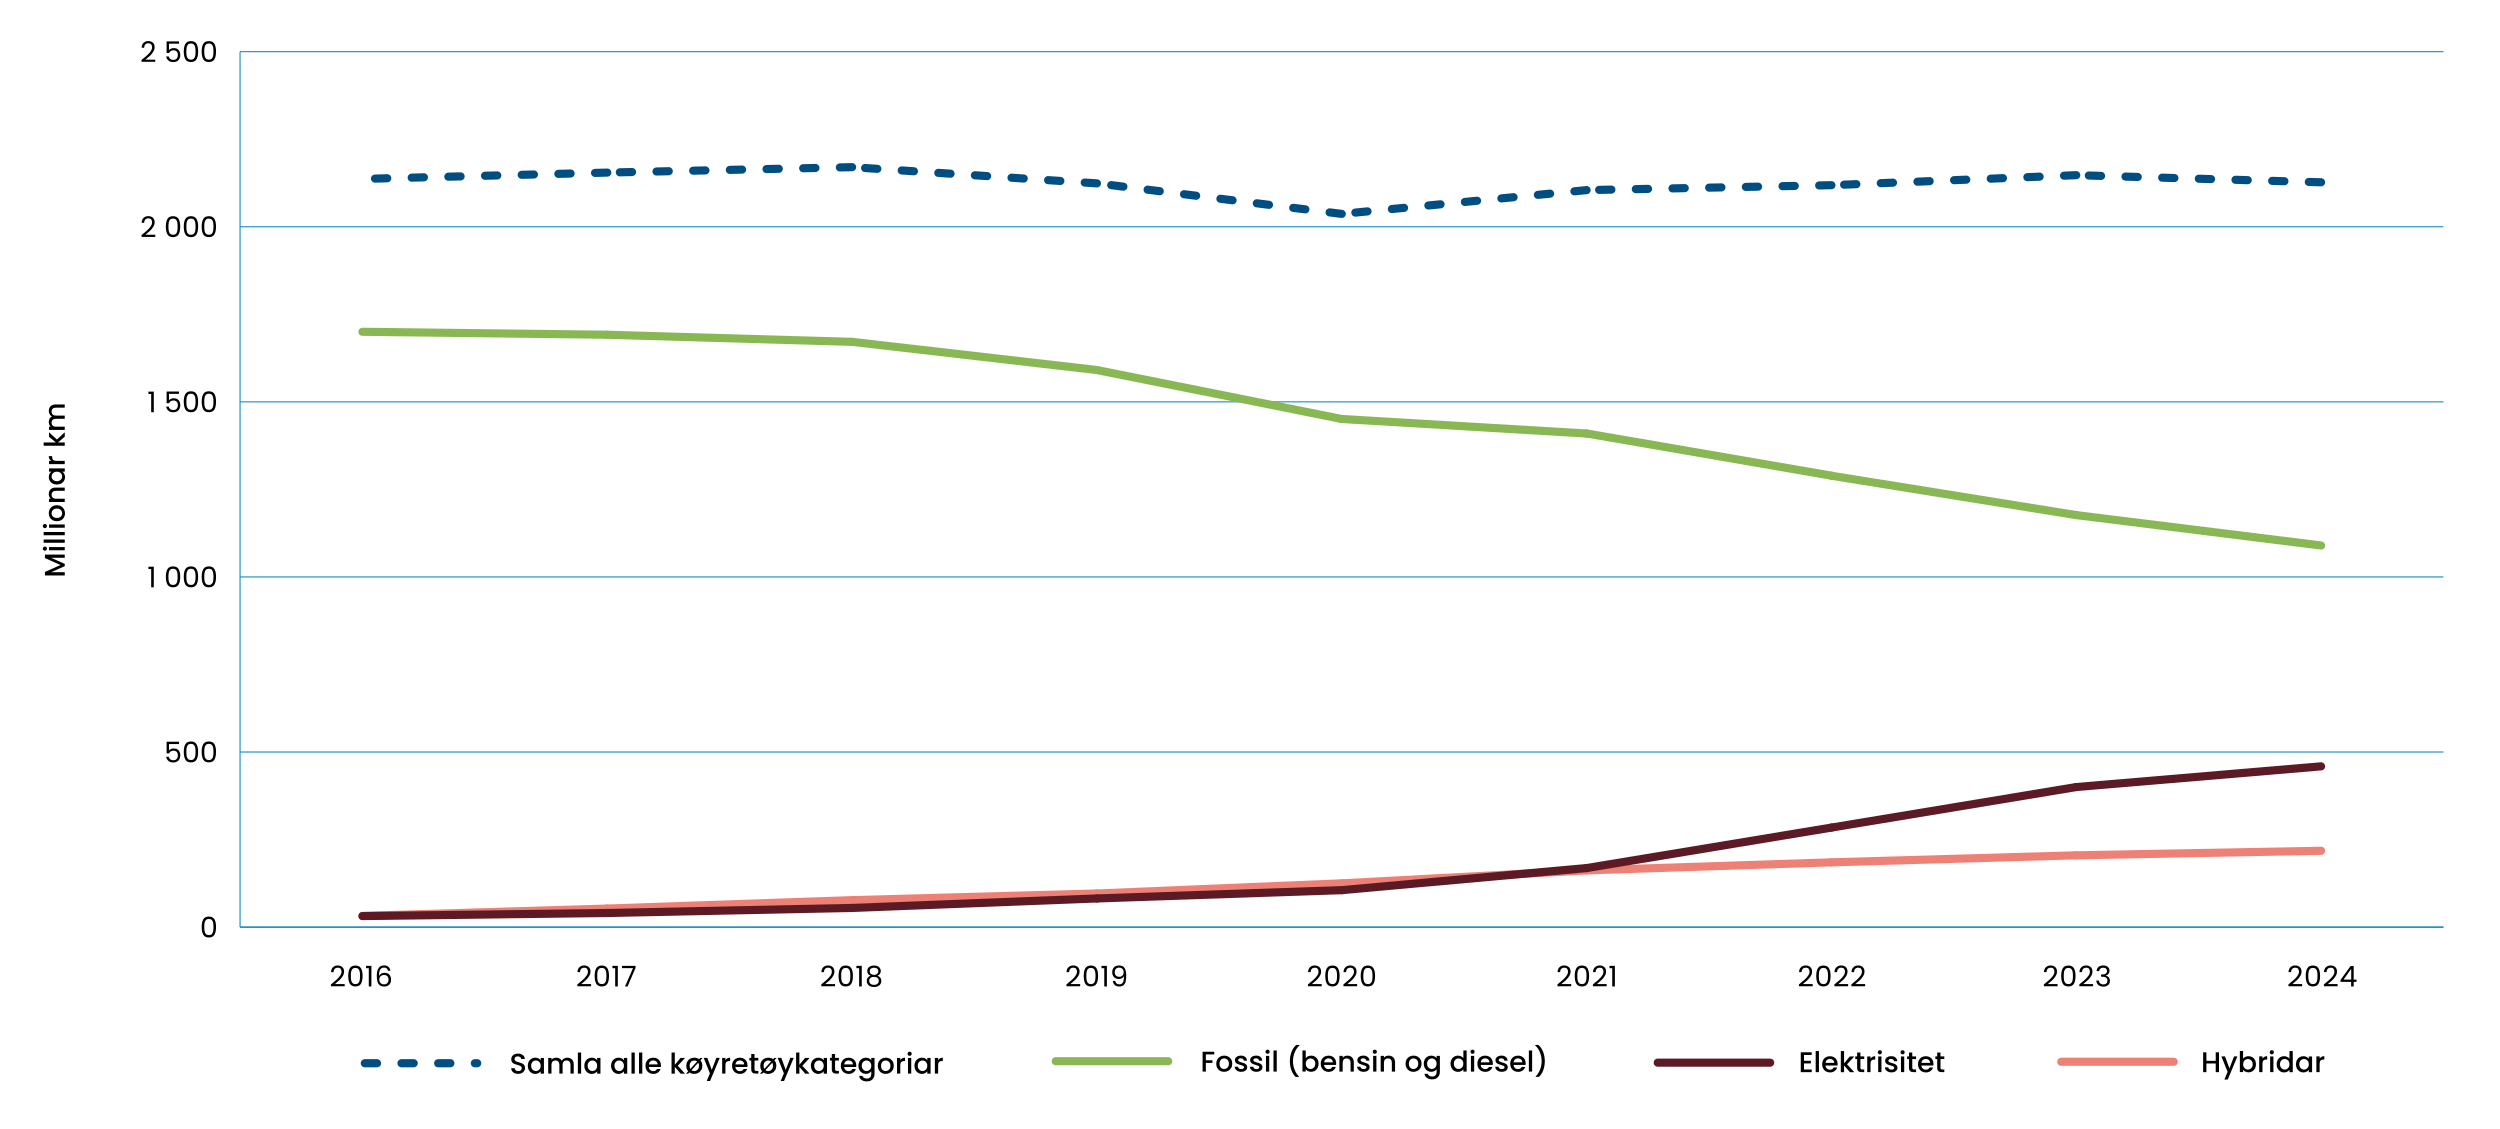 <?xml version="1.0" encoding="UTF-8"?>
<svg id="Layer_1" xmlns="http://www.w3.org/2000/svg" width="1404.65" height="634.49" version="1.1" viewBox="0 0 1404.65 634.49">
  <!-- Generator: Adobe Illustrator 29.8.1, SVG Export Plug-In . SVG Version: 2.1.1 Build 2)  -->
  <defs>
    <style>
      .st0 {
        stroke: #89b754;
      }

      .st0, .st1, .st2, .st3, .st4 {
        fill: none;
        stroke-miterlimit: 10;
      }

      .st0, .st2, .st3, .st4 {
        stroke-linecap: round;
        stroke-width: 4.58px;
      }

      .st1 {
        stroke: #0083bd;
        stroke-width: .57px;
      }

      .st2 {
        stroke: #ee8176;
      }

      .st3 {
        stroke: #5c1a24;
      }

      .st4 {
        stroke: #004e81;
        stroke-dasharray: 6.87 13.74;
      }
    </style>
  </defs>
  <g>
    <path d="M738.09,550.4c.77-.7,1.42-1.43,1.95-2.2.53-.76.79-1.51.79-2.25,0-.69-.17-1.24-.5-1.64-.34-.4-.88-.6-1.63-.6s-1.29.23-1.69.68c-.4.45-.62,1.06-.65,1.82h-1.41c.04-1.2.41-2.12,1.09-2.77s1.57-.98,2.64-.98,1.97.3,2.62.91.97,1.45.97,2.52c0,.89-.26,1.75-.79,2.59-.53.84-1.13,1.58-1.8,2.21s-1.53,1.38-2.58,2.22h5.51v1.22h-7.71v-1.04c1.36-1.09,2.42-1.98,3.19-2.68Z"/>
    <path d="M745.51,544.04c.6-1.03,1.64-1.55,3.14-1.55s2.53.52,3.13,1.55c.6,1.03.9,2.47.9,4.3s-.3,3.32-.9,4.36c-.6,1.04-1.64,1.55-3.13,1.55s-2.54-.52-3.14-1.55c-.6-1.04-.9-2.49-.9-4.36s.3-3.27.9-4.3ZM751.04,545.98c-.12-.65-.37-1.17-.75-1.56-.38-.4-.93-.59-1.64-.59s-1.28.2-1.66.59c-.38.4-.63.92-.75,1.56s-.18,1.43-.18,2.36.06,1.77.18,2.42c.12.65.37,1.18.75,1.57.38.39.93.59,1.66.59s1.26-.2,1.64-.59c.38-.4.63-.92.75-1.57.12-.65.18-1.46.18-2.42s-.06-1.72-.18-2.36Z"/>
    <path d="M758.01,550.4c.77-.7,1.42-1.43,1.95-2.2.53-.76.79-1.51.79-2.25,0-.69-.17-1.24-.5-1.64-.34-.4-.88-.6-1.63-.6s-1.29.23-1.69.68c-.4.45-.62,1.06-.65,1.82h-1.41c.04-1.2.41-2.12,1.09-2.77s1.57-.98,2.64-.98,1.97.3,2.62.91.97,1.45.97,2.52c0,.89-.26,1.75-.79,2.59-.53.84-1.13,1.58-1.8,2.21s-1.53,1.38-2.58,2.22h5.51v1.22h-7.71v-1.04c1.36-1.09,2.42-1.98,3.19-2.68Z"/>
    <path d="M765.43,544.04c.6-1.03,1.64-1.55,3.14-1.55s2.53.52,3.13,1.55c.6,1.03.9,2.47.9,4.3s-.3,3.32-.9,4.36c-.6,1.04-1.64,1.55-3.13,1.55s-2.54-.52-3.14-1.55c-.6-1.04-.9-2.49-.9-4.36s.3-3.27.9-4.3ZM770.97,545.98c-.12-.65-.37-1.17-.75-1.56-.38-.4-.93-.59-1.64-.59s-1.28.2-1.66.59c-.38.4-.63.92-.75,1.56s-.18,1.43-.18,2.36.06,1.77.18,2.42c.12.65.37,1.18.75,1.57.38.39.93.59,1.66.59s1.26-.2,1.64-.59c.38-.4.63-.92.75-1.57.12-.65.18-1.46.18-2.42s-.06-1.72-.18-2.36Z"/>
  </g>
  <g>
    <path d="M602.38,550.4c.77-.7,1.42-1.43,1.95-2.2.53-.76.79-1.51.79-2.25,0-.69-.17-1.24-.5-1.64-.34-.4-.88-.6-1.63-.6s-1.29.23-1.69.68c-.4.45-.62,1.06-.65,1.82h-1.41c.04-1.2.41-2.12,1.09-2.77s1.57-.98,2.64-.98,1.97.3,2.62.91.97,1.45.97,2.52c0,.89-.26,1.75-.79,2.59-.53.84-1.13,1.58-1.8,2.21s-1.53,1.38-2.58,2.22h5.51v1.22h-7.71v-1.04c1.36-1.09,2.42-1.98,3.19-2.68Z"/>
    <path d="M609.8,544.04c.6-1.03,1.64-1.55,3.14-1.55s2.53.52,3.13,1.55c.6,1.03.9,2.47.9,4.3s-.3,3.32-.9,4.36c-.6,1.04-1.64,1.55-3.13,1.55s-2.54-.52-3.14-1.55c-.6-1.04-.9-2.49-.9-4.36s.3-3.27.9-4.3ZM615.34,545.98c-.12-.65-.37-1.17-.75-1.56-.38-.4-.93-.59-1.64-.59s-1.28.2-1.66.59c-.38.4-.63.92-.75,1.56s-.18,1.43-.18,2.36.06,1.77.18,2.42c.12.65.37,1.18.75,1.57.38.39.93.59,1.66.59s1.26-.2,1.64-.59c.38-.4.63-.92.75-1.57.12-.65.18-1.46.18-2.42s-.06-1.72-.18-2.36Z"/>
    <path d="M618.91,544v-1.33h3.01v11.59h-1.47v-10.26h-1.54Z"/>
    <path d="M627.36,552.56c.39.33.92.5,1.58.5.89,0,1.54-.35,1.96-1.04.42-.69.62-1.86.6-3.51-.22.48-.6.86-1.12,1.13-.52.27-1.11.41-1.75.41-.72,0-1.35-.15-1.92-.44-.56-.29-1-.72-1.32-1.29-.32-.57-.48-1.25-.48-2.05,0-1.14.33-2.06.99-2.76.66-.7,1.6-1.05,2.82-1.05,1.5,0,2.55.49,3.15,1.46.6.97.91,2.42.91,4.34,0,1.35-.12,2.46-.36,3.33s-.65,1.54-1.22,2c-.57.46-1.35.69-2.35.69-1.09,0-1.94-.29-2.55-.88s-.96-1.34-1.04-2.24h1.35c.11.61.35,1.08.75,1.41ZM630.64,548.14c.46-.44.69-1.04.69-1.8,0-.8-.22-1.45-.67-1.94-.45-.49-1.08-.74-1.89-.74-.75,0-1.34.23-1.79.71-.44.47-.67,1.09-.67,1.86s.22,1.4.66,1.88c.44.47,1.07.71,1.91.71.72,0,1.3-.22,1.76-.67Z"/>
  </g>
  <g>
    <path d="M464.64,550.4c.77-.7,1.42-1.43,1.95-2.2.53-.76.79-1.51.79-2.25,0-.69-.17-1.24-.5-1.64-.34-.4-.88-.6-1.63-.6s-1.29.23-1.69.68c-.4.45-.62,1.06-.65,1.82h-1.41c.04-1.2.41-2.12,1.09-2.77s1.57-.98,2.64-.98,1.97.3,2.62.91.97,1.45.97,2.52c0,.89-.26,1.75-.79,2.59-.53.84-1.13,1.58-1.8,2.21s-1.53,1.38-2.58,2.22h5.51v1.22h-7.71v-1.04c1.36-1.09,2.42-1.98,3.19-2.68Z"/>
    <path d="M472.06,544.04c.6-1.03,1.64-1.55,3.14-1.55s2.53.52,3.13,1.55c.6,1.03.9,2.47.9,4.3s-.3,3.32-.9,4.36c-.6,1.04-1.64,1.55-3.13,1.55s-2.54-.52-3.14-1.55c-.6-1.04-.9-2.49-.9-4.36s.3-3.27.9-4.3ZM477.6,545.98c-.12-.65-.37-1.17-.75-1.56-.38-.4-.93-.59-1.64-.59s-1.28.2-1.66.59c-.38.4-.63.92-.75,1.56s-.18,1.43-.18,2.36.06,1.77.18,2.42c.12.65.37,1.18.75,1.57.38.39.93.59,1.66.59s1.26-.2,1.64-.59c.38-.4.63-.92.75-1.57.12-.65.18-1.46.18-2.42s-.06-1.72-.18-2.36Z"/>
    <path d="M481.17,544v-1.33h3.01v11.59h-1.47v-10.26h-1.54Z"/>
    <path d="M487.74,547.2c-.32-.45-.48-.99-.48-1.63,0-.58.14-1.1.43-1.56.29-.46.72-.83,1.29-1.11.57-.27,1.26-.41,2.08-.41s1.5.14,2.08.41,1,.64,1.3,1.11c.29.46.44.99.44,1.56,0,.62-.17,1.16-.5,1.63s-.79.81-1.36,1.03c.66.2,1.19.56,1.58,1.07.39.51.58,1.12.58,1.84s-.17,1.3-.51,1.82c-.34.52-.83.92-1.45,1.2-.62.28-1.34.42-2.16.42s-1.53-.14-2.14-.42c-.61-.28-1.09-.68-1.43-1.2-.34-.52-.51-1.12-.51-1.82s.19-1.33.58-1.84c.38-.51.91-.87,1.57-1.06-.6-.24-1.06-.58-1.38-1.03ZM489.12,549.42c-.5.37-.75.92-.75,1.66,0,.68.24,1.23.73,1.65s1.14.62,1.96.62,1.47-.21,1.96-.62.72-.97.72-1.65-.25-1.26-.74-1.64c-.49-.38-1.14-.57-1.94-.57s-1.44.18-1.94.55ZM492.82,544.24c-.43-.35-1.01-.53-1.76-.53s-1.32.18-1.75.53c-.43.35-.64.86-.64,1.52,0,.6.22,1.08.67,1.44.44.36,1.02.54,1.72.54s1.29-.18,1.74-.55c.44-.37.67-.85.67-1.45,0-.65-.21-1.15-.64-1.51Z"/>
  </g>
  <g>
    <path d="M327.59,550.4c.77-.7,1.42-1.43,1.95-2.2.53-.76.79-1.51.79-2.25,0-.69-.17-1.24-.5-1.64-.34-.4-.88-.6-1.63-.6s-1.29.23-1.69.68c-.4.45-.62,1.06-.65,1.82h-1.41c.04-1.2.41-2.12,1.09-2.77.68-.65,1.56-.98,2.64-.98s1.97.3,2.62.91.97,1.45.97,2.52c0,.89-.26,1.75-.79,2.59-.53.84-1.13,1.58-1.8,2.21-.67.64-1.53,1.38-2.58,2.22h5.51v1.22h-7.71v-1.04c1.36-1.09,2.42-1.98,3.19-2.68Z"/>
    <path d="M335.01,544.04c.6-1.03,1.65-1.55,3.14-1.55s2.53.52,3.13,1.55c.6,1.03.9,2.47.9,4.3s-.3,3.32-.9,4.36c-.6,1.04-1.64,1.55-3.13,1.55s-2.54-.52-3.14-1.55-.9-2.49-.9-4.36.3-3.27.9-4.3ZM340.55,545.98c-.12-.65-.37-1.17-.75-1.56s-.93-.59-1.64-.59-1.28.2-1.66.59c-.38.4-.63.92-.75,1.56-.12.65-.18,1.43-.18,2.36s.06,1.77.18,2.42c.12.65.37,1.18.75,1.57.38.39.93.59,1.66.59s1.26-.2,1.64-.59c.38-.4.63-.92.75-1.57.12-.65.18-1.46.18-2.42s-.06-1.72-.18-2.36Z"/>
    <path d="M344.11,544v-1.33h3.01v11.59h-1.47v-10.26h-1.54Z"/>
    <path d="M357.08,543.81l-4.46,10.45h-1.47l4.52-10.31h-6.19v-1.25h7.6v1.11Z"/>
  </g>
  <g>
    <path d="M189.14,550.4c.77-.7,1.42-1.43,1.95-2.2.53-.76.79-1.51.79-2.25,0-.69-.17-1.24-.5-1.64-.34-.4-.88-.6-1.63-.6s-1.29.23-1.69.68c-.4.45-.62,1.06-.65,1.82h-1.41c.04-1.2.41-2.12,1.09-2.77.68-.65,1.56-.98,2.64-.98s1.97.3,2.62.91.97,1.45.97,2.52c0,.89-.26,1.75-.79,2.59-.53.84-1.13,1.58-1.8,2.21-.67.64-1.53,1.38-2.58,2.22h5.51v1.22h-7.71v-1.04c1.36-1.09,2.42-1.98,3.19-2.68Z"/>
    <path d="M196.56,544.04c.6-1.03,1.65-1.55,3.14-1.55s2.53.52,3.13,1.55c.6,1.03.9,2.47.9,4.3s-.3,3.32-.9,4.36c-.6,1.04-1.64,1.55-3.13,1.55s-2.54-.52-3.14-1.55-.9-2.49-.9-4.36.3-3.27.9-4.3ZM202.1,545.98c-.12-.65-.37-1.17-.75-1.56s-.93-.59-1.64-.59-1.28.2-1.66.59c-.38.4-.63.92-.75,1.56-.12.65-.18,1.43-.18,2.36s.06,1.77.18,2.42c.12.65.37,1.18.75,1.57.38.39.93.59,1.66.59s1.26-.2,1.64-.59c.38-.4.63-.92.75-1.57.12-.65.18-1.46.18-2.42s-.06-1.72-.18-2.36Z"/>
    <path d="M205.67,544v-1.33h3.01v11.59h-1.47v-10.26h-1.54Z"/>
    <path d="M215.77,543.65c-.95,0-1.66.37-2.13,1.1-.47.73-.7,1.94-.69,3.61.25-.55.65-.99,1.23-1.31s1.21-.47,1.92-.47c1.1,0,1.98.34,2.64,1.03.66.68.99,1.63.99,2.84,0,.73-.14,1.38-.42,1.96s-.71,1.04-1.28,1.38-1.26.51-2.08.51c-1.1,0-1.96-.25-2.58-.74s-1.05-1.17-1.3-2.04c-.25-.87-.37-1.93-.37-3.21,0-3.92,1.37-5.88,4.1-5.88,1.05,0,1.87.28,2.47.85.6.57.95,1.28,1.06,2.15h-1.35c-.23-1.19-.97-1.78-2.2-1.78ZM214.48,548.09c-.41.19-.73.47-.99.85-.25.38-.38.84-.38,1.39,0,.81.23,1.47.71,1.98.47.51,1.14.76,2.02.76.75,0,1.34-.23,1.79-.7s.67-1.09.67-1.88c0-.83-.21-1.49-.64-1.96-.43-.48-1.05-.71-1.88-.71-.46,0-.89.09-1.3.28Z"/>
  </g>
  <g>
    <path d="M878.26,550.4c.77-.7,1.42-1.43,1.95-2.2.53-.76.79-1.51.79-2.25,0-.69-.17-1.24-.5-1.64-.34-.4-.88-.6-1.63-.6s-1.29.23-1.69.68c-.4.45-.62,1.06-.65,1.82h-1.41c.04-1.2.41-2.12,1.09-2.77s1.57-.98,2.64-.98,1.97.3,2.62.91.97,1.45.97,2.52c0,.89-.26,1.75-.79,2.59-.53.84-1.13,1.58-1.8,2.21s-1.53,1.38-2.58,2.22h5.51v1.22h-7.71v-1.04c1.36-1.09,2.42-1.98,3.19-2.68Z"/>
    <path d="M885.68,544.04c.6-1.03,1.64-1.55,3.14-1.55s2.53.52,3.13,1.55c.6,1.03.9,2.47.9,4.3s-.3,3.32-.9,4.36c-.6,1.04-1.64,1.55-3.13,1.55s-2.54-.52-3.14-1.55c-.6-1.04-.9-2.49-.9-4.36s.3-3.27.9-4.3ZM891.22,545.98c-.12-.65-.37-1.17-.75-1.56-.38-.4-.93-.59-1.64-.59s-1.28.2-1.66.59c-.38.4-.63.92-.75,1.56s-.18,1.43-.18,2.36.06,1.77.18,2.42c.12.65.37,1.18.75,1.57.38.39.93.59,1.66.59s1.26-.2,1.64-.59c.38-.4.63-.92.75-1.57.12-.65.18-1.46.18-2.42s-.06-1.72-.18-2.36Z"/>
    <path d="M898.19,550.4c.77-.7,1.42-1.43,1.95-2.2.53-.76.79-1.51.79-2.25,0-.69-.17-1.24-.5-1.64-.34-.4-.88-.6-1.63-.6s-1.29.23-1.69.68c-.4.45-.62,1.06-.65,1.82h-1.41c.04-1.2.41-2.12,1.09-2.77s1.57-.98,2.64-.98,1.97.3,2.62.91.97,1.45.97,2.52c0,.89-.26,1.75-.79,2.59-.53.84-1.13,1.58-1.8,2.21s-1.53,1.38-2.58,2.22h5.51v1.22h-7.71v-1.04c1.36-1.09,2.42-1.98,3.19-2.68Z"/>
    <path d="M904.32,544v-1.33h3.01v11.59h-1.47v-10.26h-1.54Z"/>
  </g>
  <g>
    <path d="M1013.95,550.4c.77-.7,1.42-1.43,1.95-2.2.53-.76.79-1.51.79-2.25,0-.69-.17-1.24-.5-1.64-.34-.4-.88-.6-1.63-.6s-1.29.23-1.69.68c-.4.45-.62,1.06-.65,1.82h-1.41c.04-1.2.41-2.12,1.09-2.77s1.57-.98,2.64-.98,1.97.3,2.62.91.97,1.45.97,2.52c0,.89-.26,1.75-.79,2.59-.53.84-1.13,1.58-1.8,2.21s-1.53,1.38-2.58,2.22h5.51v1.22h-7.71v-1.04c1.36-1.09,2.42-1.98,3.19-2.68Z"/>
    <path d="M1021.37,544.04c.6-1.03,1.64-1.55,3.14-1.55s2.53.52,3.13,1.55c.6,1.03.9,2.47.9,4.3s-.3,3.32-.9,4.36c-.6,1.04-1.64,1.55-3.13,1.55s-2.54-.52-3.14-1.55c-.6-1.04-.9-2.49-.9-4.36s.3-3.27.9-4.3ZM1026.91,545.98c-.12-.65-.37-1.17-.75-1.56-.38-.4-.93-.59-1.64-.59s-1.28.2-1.66.59c-.38.4-.63.92-.75,1.56s-.18,1.43-.18,2.36.06,1.77.18,2.42c.12.65.37,1.18.75,1.57.38.39.93.59,1.66.59s1.26-.2,1.64-.59c.38-.4.63-.92.75-1.57.12-.65.18-1.46.18-2.42s-.06-1.72-.18-2.36Z"/>
    <path d="M1033.87,550.4c.77-.7,1.42-1.43,1.95-2.2.53-.76.79-1.51.79-2.25,0-.69-.17-1.24-.5-1.64-.34-.4-.88-.6-1.63-.6s-1.29.23-1.69.68c-.4.45-.62,1.06-.65,1.82h-1.41c.04-1.2.41-2.12,1.09-2.77s1.57-.98,2.64-.98,1.97.3,2.62.91.97,1.45.97,2.52c0,.89-.26,1.75-.79,2.59-.53.84-1.13,1.58-1.8,2.21s-1.53,1.38-2.58,2.22h5.51v1.22h-7.71v-1.04c1.36-1.09,2.42-1.98,3.19-2.68Z"/>
    <path d="M1043.41,550.4c.77-.7,1.42-1.43,1.95-2.2.53-.76.79-1.51.79-2.25,0-.69-.17-1.24-.5-1.64-.34-.4-.88-.6-1.63-.6s-1.29.23-1.69.68c-.4.45-.62,1.06-.65,1.82h-1.41c.04-1.2.41-2.12,1.09-2.77s1.57-.98,2.64-.98,1.97.3,2.62.91.97,1.45.97,2.52c0,.89-.26,1.75-.79,2.59-.53.84-1.13,1.58-1.8,2.21s-1.53,1.38-2.58,2.22h5.51v1.22h-7.71v-1.04c1.36-1.09,2.42-1.98,3.19-2.68Z"/>
  </g>
  <g>
    <path d="M1151.56,550.4c.77-.7,1.42-1.43,1.95-2.2.53-.76.79-1.51.79-2.25,0-.69-.17-1.24-.5-1.64-.34-.4-.88-.6-1.63-.6s-1.29.23-1.69.68c-.4.45-.62,1.06-.65,1.82h-1.41c.04-1.2.41-2.12,1.09-2.77s1.57-.98,2.64-.98,1.97.3,2.62.91.97,1.45.97,2.52c0,.89-.26,1.75-.79,2.59-.53.84-1.13,1.58-1.8,2.21s-1.53,1.38-2.58,2.22h5.51v1.22h-7.71v-1.04c1.36-1.09,2.42-1.98,3.19-2.68Z"/>
    <path d="M1158.99,544.04c.6-1.03,1.64-1.55,3.14-1.55s2.53.52,3.13,1.55c.6,1.03.9,2.47.9,4.3s-.3,3.32-.9,4.36c-.6,1.04-1.64,1.55-3.13,1.55s-2.54-.52-3.14-1.55c-.6-1.04-.9-2.49-.9-4.36s.3-3.27.9-4.3ZM1164.52,545.98c-.12-.65-.37-1.17-.75-1.56-.38-.4-.93-.59-1.64-.59s-1.28.2-1.66.59c-.38.4-.63.92-.75,1.56s-.18,1.43-.18,2.36.06,1.77.18,2.42c.12.65.37,1.18.75,1.57.38.39.93.59,1.66.59s1.26-.2,1.64-.59c.38-.4.63-.92.75-1.57.12-.65.18-1.46.18-2.42s-.06-1.72-.18-2.36Z"/>
    <path d="M1171.49,550.4c.77-.7,1.42-1.43,1.95-2.2.53-.76.79-1.51.79-2.25,0-.69-.17-1.24-.5-1.64-.34-.4-.88-.6-1.63-.6s-1.29.23-1.69.68c-.4.45-.62,1.06-.65,1.82h-1.41c.04-1.2.41-2.12,1.09-2.77s1.57-.98,2.64-.98,1.97.3,2.62.91.97,1.45.97,2.52c0,.89-.26,1.75-.79,2.59-.53.84-1.13,1.58-1.8,2.21s-1.53,1.38-2.58,2.22h5.51v1.22h-7.71v-1.04c1.36-1.09,2.42-1.98,3.19-2.68Z"/>
    <path d="M1179.12,543.28c.68-.56,1.57-.83,2.66-.83.73,0,1.35.13,1.88.39.53.26.93.62,1.2,1.07.27.45.41.96.41,1.52,0,.66-.19,1.23-.57,1.71-.38.48-.87.79-1.48.93v.08c.69.17,1.24.51,1.65,1.01s.61,1.16.61,1.97c0,.61-.14,1.16-.42,1.64-.28.49-.69.87-1.25,1.15-.56.28-1.22.42-2,.42-1.13,0-2.06-.3-2.79-.89-.73-.59-1.13-1.43-1.22-2.52h1.41c.08.64.34,1.17.79,1.57.45.41,1.05.61,1.79.61s1.32-.19,1.71-.58.58-.89.58-1.51c0-.8-.27-1.38-.8-1.73s-1.34-.53-2.42-.53h-.37v-1.22h.38c.98-.01,1.73-.17,2.23-.49.5-.31.75-.8.75-1.47,0-.57-.18-1.02-.55-1.36-.37-.34-.9-.51-1.58-.51s-1.2.17-1.6.51-.65.8-.72,1.38h-1.43c.07-.98.45-1.75,1.14-2.31Z"/>
  </g>
  <g>
    <path d="M1288.97,550.4c.77-.7,1.42-1.43,1.95-2.2.53-.76.79-1.51.79-2.25,0-.69-.17-1.24-.5-1.64-.34-.4-.88-.6-1.63-.6s-1.29.23-1.69.68c-.4.45-.62,1.06-.65,1.82h-1.41c.04-1.2.41-2.12,1.09-2.77s1.57-.98,2.64-.98,1.97.3,2.62.91.97,1.45.97,2.52c0,.89-.26,1.75-.79,2.59-.53.84-1.13,1.58-1.8,2.21s-1.53,1.38-2.58,2.22h5.51v1.22h-7.71v-1.04c1.36-1.09,2.42-1.98,3.19-2.68Z"/>
    <path d="M1296.39,544.04c.6-1.03,1.64-1.55,3.14-1.55s2.53.52,3.13,1.55c.6,1.03.9,2.47.9,4.3s-.3,3.32-.9,4.36c-.6,1.04-1.64,1.55-3.13,1.55s-2.54-.52-3.14-1.55c-.6-1.04-.9-2.49-.9-4.36s.3-3.27.9-4.3ZM1301.93,545.98c-.12-.65-.37-1.17-.75-1.56-.38-.4-.93-.59-1.64-.59s-1.28.2-1.66.59c-.38.4-.63.92-.75,1.56s-.18,1.43-.18,2.36.06,1.77.18,2.42c.12.65.37,1.18.75,1.57.38.39.93.59,1.66.59s1.26-.2,1.64-.59c.38-.4.63-.92.75-1.57.12-.65.18-1.46.18-2.42s-.06-1.72-.18-2.36Z"/>
    <path d="M1308.89,550.4c.77-.7,1.42-1.43,1.95-2.2.53-.76.79-1.51.79-2.25,0-.69-.17-1.24-.5-1.64-.34-.4-.88-.6-1.63-.6s-1.29.23-1.69.68c-.4.45-.62,1.06-.65,1.82h-1.41c.04-1.2.41-2.12,1.09-2.77s1.57-.98,2.64-.98,1.97.3,2.62.91.97,1.45.97,2.52c0,.89-.26,1.75-.79,2.59-.53.84-1.13,1.58-1.8,2.21s-1.53,1.38-2.58,2.22h5.51v1.22h-7.71v-1.04c1.36-1.09,2.42-1.98,3.19-2.68Z"/>
    <path d="M1315.06,551.68v-1.11l5.63-7.79h1.75v7.63h1.6v1.27h-1.6v2.58h-1.44v-2.58h-5.93ZM1321.05,544.3l-4.31,6.11h4.31v-6.11Z"/>
  </g>
  <g>
    <path d="M25.24,311.59h11.14v1.83h-7.63l7.63,3.4v1.27l-7.63,3.41h7.63v1.83h-11.14v-1.97l8.73-3.91-8.73-3.89v-1.96Z"/>
    <path d="M26.04,309.09c-.22.22-.5.34-.83.34s-.61-.11-.83-.34c-.22-.22-.34-.5-.34-.83s.11-.59.34-.82c.22-.22.5-.34.83-.34s.61.11.83.34c.22.22.34.5.34.82s-.11.61-.34.83ZM27.55,307.36h8.83v1.83h-8.83v-1.83Z"/>
    <path d="M24.52,303.13h11.86v1.83h-11.86v-1.83Z"/>
    <path d="M24.52,298.9h11.86v1.83h-11.86v-1.83Z"/>
    <path d="M26.04,296.4c-.22.22-.5.34-.83.34s-.61-.11-.83-.34c-.22-.22-.34-.5-.34-.83s.11-.59.34-.82c.22-.22.5-.34.83-.34s.61.11.83.34c.22.22.34.5.34.82s-.11.61-.34.83ZM27.55,294.67h8.83v1.83h-8.83v-1.83Z"/>
    <path d="M35.95,290.69c-.38.67-.91,1.2-1.6,1.59-.69.38-1.49.58-2.4.58s-1.69-.2-2.39-.59c-.69-.4-1.23-.93-1.6-1.62-.37-.68-.56-1.45-.56-2.29s.19-1.61.56-2.29c.37-.68.91-1.22,1.6-1.62.69-.4,1.49-.59,2.39-.59s1.69.2,2.39.61c.69.41,1.23.96,1.61,1.66.38.7.57,1.47.57,2.32s-.19,1.59-.57,2.26ZM34.6,287.11c-.22-.41-.56-.75-1.01-1-.45-.26-.99-.38-1.64-.38s-1.18.12-1.63.37c-.44.25-.78.57-1,.98-.22.41-.34.84-.34,1.31s.11.91.34,1.31c.22.4.56.72,1,.95.44.24.99.35,1.63.35.95,0,1.69-.24,2.2-.73s.78-1.1.78-1.83c0-.47-.11-.91-.34-1.32Z"/>
    <path d="M27.83,275.71c.29-.55.72-.98,1.28-1.29.57-.31,1.25-.46,2.05-.46h5.21v1.81h-4.94c-.79,0-1.4.2-1.82.59-.42.4-.63.94-.63,1.62s.21,1.23.63,1.63c.42.4,1.03.6,1.82.6h4.94v1.83h-8.83v-1.83h1.01c-.36-.3-.65-.68-.85-1.15-.2-.46-.3-.96-.3-1.48,0-.7.14-1.32.43-1.87Z"/>
    <path d="M29.57,271.69c-.68-.37-1.22-.87-1.59-1.51s-.57-1.34-.57-2.11c0-.7.14-1.3.41-1.82s.61-.93,1.02-1.24h-1.28v-1.84h8.83v1.84h-1.31c.42.31.76.73,1.04,1.27.28.54.42,1.14.42,1.83,0,.76-.19,1.45-.58,2.08-.39.63-.93,1.13-1.63,1.5-.7.37-1.49.55-2.38.55s-1.67-.18-2.36-.55ZM30.37,265.39c-.45.25-.79.58-1.03.99-.23.41-.35.84-.35,1.31s.11.91.34,1.31c.23.41.57.74,1.01.99s.97.38,1.58.38,1.14-.13,1.6-.38c.46-.25.81-.58,1.05-.99.24-.41.36-.85.36-1.31s-.12-.91-.35-1.31-.58-.73-1.03-.99-.99-.38-1.6-.38-1.14.13-1.59.38Z"/>
    <path d="M27.78,257.88c-.25-.44-.38-.97-.38-1.58h1.89v.46c0,.72.18,1.26.54,1.63.36.37.99.55,1.89.55h4.65v1.83h-8.83v-1.83h1.28c-.45-.27-.8-.62-1.05-1.07Z"/>
    <path d="M31.97,246.95l4.41-4.07v2.47l-3.8,3.27h3.8v1.83h-11.86v-1.83h6.89l-3.86-3.21v-2.53l4.42,4.07Z"/>
    <path d="M27.83,229.01c.29-.55.72-.98,1.28-1.3s1.25-.47,2.05-.47h5.21v1.81h-4.94c-.79,0-1.4.2-1.82.59-.42.4-.63.94-.63,1.62s.21,1.23.63,1.63c.42.4,1.03.6,1.82.6h4.94v1.81h-4.94c-.79,0-1.4.2-1.82.59-.42.4-.63.94-.63,1.62s.21,1.23.63,1.63c.42.4,1.03.6,1.82.6h4.94v1.83h-8.83v-1.83h1.01c-.36-.3-.65-.68-.85-1.14-.2-.46-.3-.95-.3-1.47,0-.71.15-1.34.45-1.89.3-.56.73-.98,1.3-1.28-.53-.27-.96-.68-1.27-1.25-.32-.57-.47-1.17-.47-1.83,0-.69.14-1.32.43-1.87Z"/>
  </g>
  <line class="st1" x1="134.87" y1="520.91" x2="1372.89" y2="520.91"/>
  <path d="M114.22,516.53c.6-1.03,1.65-1.55,3.14-1.55s2.53.52,3.13,1.55c.6,1.03.9,2.47.9,4.3s-.3,3.32-.9,4.36c-.6,1.04-1.64,1.55-3.13,1.55s-2.54-.52-3.14-1.55-.9-2.49-.9-4.36.3-3.27.9-4.3ZM119.75,518.47c-.12-.65-.37-1.17-.75-1.56s-.93-.59-1.64-.59-1.28.2-1.66.59c-.38.4-.63.92-.75,1.56-.12.65-.18,1.43-.18,2.36s.06,1.77.18,2.42c.12.65.37,1.18.75,1.57.38.39.93.59,1.66.59s1.26-.2,1.64-.59c.38-.4.63-.92.75-1.57.12-.65.18-1.46.18-2.42s-.06-1.72-.18-2.36Z"/>
  <g>
    <path d="M100.58,418.05h-5.63v3.65c.25-.34.61-.62,1.09-.84s1-.33,1.55-.33c.89,0,1.61.18,2.16.55.56.37.95.84,1.19,1.43.24.58.36,1.2.36,1.85,0,.77-.14,1.46-.43,2.07s-.73,1.09-1.32,1.44c-.59.35-1.33.53-2.2.53-1.12,0-2.03-.29-2.72-.87-.69-.58-1.12-1.35-1.27-2.31h1.43c.14.61.43,1.08.88,1.43s1.02.51,1.7.51c.84,0,1.48-.25,1.91-.76.43-.51.64-1.18.64-2.01s-.21-1.48-.64-1.93-1.06-.68-1.89-.68c-.57,0-1.06.14-1.48.41-.42.27-.73.64-.92,1.11h-1.38v-6.54h6.97v1.28Z"/>
    <path d="M104.15,418.15c.6-1.03,1.65-1.55,3.14-1.55s2.53.52,3.13,1.55c.6,1.03.9,2.47.9,4.3s-.3,3.32-.9,4.36c-.6,1.04-1.64,1.55-3.13,1.55s-2.54-.52-3.14-1.55-.9-2.49-.9-4.36.3-3.27.9-4.3ZM109.69,420.09c-.12-.65-.37-1.17-.75-1.56s-.93-.59-1.64-.59-1.28.2-1.66.59c-.38.4-.63.92-.75,1.56-.12.65-.18,1.43-.18,2.36s.06,1.77.18,2.42c.12.65.37,1.18.75,1.57.38.39.93.59,1.66.59s1.26-.2,1.64-.59c.38-.4.63-.92.75-1.57.12-.65.18-1.46.18-2.42s-.06-1.72-.18-2.36Z"/>
    <path d="M114.21,418.15c.6-1.03,1.65-1.55,3.14-1.55s2.53.52,3.13,1.55c.6,1.03.9,2.47.9,4.3s-.3,3.32-.9,4.36c-.6,1.04-1.64,1.55-3.13,1.55s-2.54-.52-3.14-1.55-.9-2.49-.9-4.36.3-3.27.9-4.3ZM119.75,420.09c-.12-.65-.37-1.17-.75-1.56s-.93-.59-1.64-.59-1.28.2-1.66.59c-.38.4-.63.92-.75,1.56-.12.65-.18,1.43-.18,2.36s.06,1.77.18,2.42c.12.65.37,1.18.75,1.57.38.39.93.59,1.66.59s1.26-.2,1.64-.59c.38-.4.63-.92.75-1.57.12-.65.18-1.46.18-2.42s-.06-1.72-.18-2.36Z"/>
  </g>
  <g>
    <path d="M83.4,319.74v-1.33h3.01v11.59h-1.47v-10.26h-1.54Z"/>
    <path d="M94.09,319.78c.6-1.03,1.65-1.55,3.14-1.55s2.53.52,3.13,1.55c.6,1.03.9,2.47.9,4.3s-.3,3.32-.9,4.36c-.6,1.04-1.64,1.55-3.13,1.55s-2.54-.52-3.14-1.55-.9-2.49-.9-4.36.3-3.27.9-4.3ZM99.62,321.71c-.12-.65-.37-1.17-.75-1.56s-.93-.59-1.64-.59-1.28.2-1.66.59c-.38.4-.63.92-.75,1.56-.12.65-.18,1.43-.18,2.36s.06,1.77.18,2.42c.12.65.37,1.18.75,1.57.38.39.93.59,1.66.59s1.26-.2,1.64-.59c.38-.4.63-.92.75-1.57.12-.65.18-1.46.18-2.42s-.06-1.72-.18-2.36Z"/>
    <path d="M104.15,319.78c.6-1.03,1.65-1.55,3.14-1.55s2.53.52,3.13,1.55c.6,1.03.9,2.47.9,4.3s-.3,3.32-.9,4.36c-.6,1.04-1.64,1.55-3.13,1.55s-2.54-.52-3.14-1.55-.9-2.49-.9-4.36.3-3.27.9-4.3ZM109.69,321.71c-.12-.65-.37-1.17-.75-1.56s-.93-.59-1.64-.59-1.28.2-1.66.59c-.38.4-.63.92-.75,1.56-.12.65-.18,1.43-.18,2.36s.06,1.77.18,2.42c.12.65.37,1.18.75,1.57.38.39.93.59,1.66.59s1.26-.2,1.64-.59c.38-.4.63-.92.75-1.57.12-.65.18-1.46.18-2.42s-.06-1.72-.18-2.36Z"/>
    <path d="M114.22,319.78c.6-1.03,1.65-1.55,3.14-1.55s2.53.52,3.13,1.55c.6,1.03.9,2.47.9,4.3s-.3,3.32-.9,4.36c-.6,1.04-1.64,1.55-3.13,1.55s-2.54-.52-3.14-1.55-.9-2.49-.9-4.36.3-3.27.9-4.3ZM119.75,321.71c-.12-.65-.37-1.17-.75-1.56s-.93-.59-1.64-.59-1.28.2-1.66.59c-.38.4-.63.92-.75,1.56-.12.65-.18,1.43-.18,2.36s.06,1.77.18,2.42c.12.65.37,1.18.75,1.57.38.39.93.59,1.66.59s1.26-.2,1.64-.59c.38-.4.63-.92.75-1.57.12-.65.18-1.46.18-2.42s-.06-1.72-.18-2.36Z"/>
  </g>
  <g>
    <path d="M83.4,221.36v-1.33h3.01v11.59h-1.47v-10.26h-1.54Z"/>
    <path d="M100.58,221.29h-5.63v3.65c.25-.34.61-.62,1.09-.84s1-.33,1.55-.33c.89,0,1.61.18,2.16.55.56.37.95.84,1.19,1.43.24.58.36,1.2.36,1.85,0,.77-.14,1.46-.43,2.07s-.73,1.09-1.32,1.44c-.59.35-1.33.53-2.2.53-1.12,0-2.03-.29-2.72-.87-.69-.58-1.12-1.35-1.27-2.31h1.43c.14.61.43,1.08.88,1.43s1.02.51,1.7.51c.84,0,1.48-.25,1.91-.76.43-.51.64-1.18.64-2.01s-.21-1.48-.64-1.93-1.06-.68-1.89-.68c-.57,0-1.06.14-1.48.41-.42.27-.73.64-.92,1.11h-1.38v-6.54h6.97v1.28Z"/>
    <path d="M104.15,221.4c.6-1.03,1.65-1.55,3.14-1.55s2.53.52,3.13,1.55c.6,1.03.9,2.47.9,4.3s-.3,3.32-.9,4.36c-.6,1.04-1.64,1.55-3.13,1.55s-2.54-.52-3.14-1.55-.9-2.49-.9-4.36.3-3.27.9-4.3ZM109.69,223.34c-.12-.65-.37-1.17-.75-1.56s-.93-.59-1.64-.59-1.28.2-1.66.59c-.38.4-.63.92-.75,1.56-.12.65-.18,1.43-.18,2.36s.06,1.77.18,2.42c.12.65.37,1.18.75,1.57.38.39.93.59,1.66.59s1.26-.2,1.64-.59c.38-.4.63-.92.75-1.57.12-.65.18-1.46.18-2.42s-.06-1.72-.18-2.36Z"/>
    <path d="M114.22,221.4c.6-1.03,1.65-1.55,3.14-1.55s2.53.52,3.13,1.55c.6,1.03.9,2.47.9,4.3s-.3,3.32-.9,4.36c-.6,1.04-1.64,1.55-3.13,1.55s-2.54-.52-3.14-1.55-.9-2.49-.9-4.36.3-3.27.9-4.3ZM119.75,223.34c-.12-.65-.37-1.17-.75-1.56s-.93-.59-1.64-.59-1.28.2-1.66.59c-.38.4-.63.92-.75,1.56-.12.65-.18,1.43-.18,2.36s.06,1.77.18,2.42c.12.65.37,1.18.75,1.57.38.39.93.59,1.66.59s1.26-.2,1.64-.59c.38-.4.63-.92.75-1.57.12-.65.18-1.46.18-2.42s-.06-1.72-.18-2.36Z"/>
  </g>
  <g>
    <path d="M82.71,129.38c.77-.7,1.42-1.43,1.95-2.2.53-.76.79-1.51.79-2.25,0-.69-.17-1.24-.5-1.64-.34-.4-.88-.6-1.63-.6s-1.29.23-1.69.68c-.4.45-.62,1.06-.65,1.82h-1.41c.04-1.2.41-2.12,1.09-2.77.68-.65,1.56-.98,2.64-.98s1.97.3,2.62.91.97,1.45.97,2.52c0,.89-.26,1.75-.79,2.59-.53.84-1.13,1.58-1.8,2.21-.67.64-1.53,1.38-2.58,2.22h5.51v1.22h-7.71v-1.04c1.36-1.09,2.42-1.98,3.19-2.68Z"/>
    <path d="M94.08,123.02c.6-1.03,1.65-1.55,3.14-1.55s2.53.52,3.13,1.55c.6,1.03.9,2.47.9,4.3s-.3,3.32-.9,4.36c-.6,1.04-1.64,1.55-3.13,1.55s-2.54-.52-3.14-1.55-.9-2.49-.9-4.36.3-3.27.9-4.3ZM99.62,124.96c-.12-.65-.37-1.17-.75-1.56s-.93-.59-1.64-.59-1.28.2-1.66.59c-.38.4-.63.92-.75,1.56-.12.65-.18,1.43-.18,2.36s.06,1.77.18,2.42c.12.65.37,1.18.75,1.57.38.39.93.59,1.66.59s1.26-.2,1.64-.59c.38-.4.63-.92.75-1.57.12-.65.18-1.46.18-2.42s-.06-1.72-.18-2.36Z"/>
    <path d="M104.15,123.02c.6-1.03,1.65-1.55,3.14-1.55s2.53.52,3.13,1.55c.6,1.03.9,2.47.9,4.3s-.3,3.32-.9,4.36c-.6,1.04-1.64,1.55-3.13,1.55s-2.54-.52-3.14-1.55-.9-2.49-.9-4.36.3-3.27.9-4.3ZM109.69,124.96c-.12-.65-.37-1.17-.75-1.56s-.93-.59-1.64-.59-1.28.2-1.66.59c-.38.4-.63.92-.75,1.56-.12.65-.18,1.43-.18,2.36s.06,1.77.18,2.42c.12.65.37,1.18.75,1.57.38.39.93.59,1.66.59s1.26-.2,1.64-.59c.38-.4.63-.92.75-1.57.12-.65.18-1.46.18-2.42s-.06-1.72-.18-2.36Z"/>
    <path d="M114.21,123.02c.6-1.03,1.65-1.55,3.14-1.55s2.53.52,3.13,1.55c.6,1.03.9,2.47.9,4.3s-.3,3.32-.9,4.36c-.6,1.04-1.64,1.55-3.13,1.55s-2.54-.52-3.14-1.55-.9-2.49-.9-4.36.3-3.27.9-4.3ZM119.75,124.96c-.12-.65-.37-1.17-.75-1.56s-.93-.59-1.64-.59-1.28.2-1.66.59c-.38.4-.63.92-.75,1.56-.12.65-.18,1.43-.18,2.36s.06,1.77.18,2.42c.12.65.37,1.18.75,1.57.38.39.93.59,1.66.59s1.26-.2,1.64-.59c.38-.4.63-.92.75-1.57.12-.65.18-1.46.18-2.42s-.06-1.72-.18-2.36Z"/>
  </g>
  <g>
    <path d="M82.71,31.01c.77-.7,1.42-1.43,1.95-2.2.53-.76.79-1.51.79-2.25,0-.69-.17-1.24-.5-1.64-.34-.4-.88-.6-1.63-.6s-1.29.23-1.69.68c-.4.45-.62,1.06-.65,1.82h-1.41c.04-1.2.41-2.12,1.09-2.77.68-.65,1.56-.98,2.64-.98s1.97.3,2.62.91c.65.61.97,1.45.97,2.52,0,.89-.26,1.75-.79,2.59-.53.84-1.13,1.58-1.8,2.21-.67.64-1.53,1.38-2.58,2.22h5.51v1.22h-7.71v-1.04c1.36-1.09,2.42-1.98,3.19-2.68Z"/>
    <path d="M100.58,24.54h-5.63v3.65c.25-.34.61-.62,1.09-.84.48-.22,1-.33,1.55-.33.89,0,1.61.18,2.16.55s.95.84,1.19,1.43c.24.58.36,1.2.36,1.85,0,.77-.14,1.46-.43,2.07-.29.61-.73,1.09-1.32,1.44-.59.35-1.33.53-2.2.53-1.12,0-2.03-.29-2.72-.87-.69-.58-1.12-1.35-1.27-2.31h1.43c.14.61.43,1.08.88,1.43s1.02.51,1.7.51c.84,0,1.48-.25,1.91-.76.43-.51.64-1.18.64-2.01s-.21-1.48-.64-1.93c-.43-.45-1.06-.68-1.89-.68-.57,0-1.06.14-1.48.41-.42.27-.73.64-.92,1.11h-1.38v-6.54h6.97v1.28Z"/>
    <path d="M104.15,24.64c.6-1.03,1.65-1.55,3.14-1.55s2.53.52,3.13,1.55c.6,1.03.9,2.47.9,4.3s-.3,3.32-.9,4.36c-.6,1.04-1.64,1.55-3.13,1.55s-2.54-.52-3.14-1.55c-.6-1.04-.9-2.49-.9-4.36s.3-3.27.9-4.3ZM109.69,26.58c-.12-.65-.37-1.17-.75-1.56-.38-.4-.93-.59-1.64-.59s-1.28.2-1.66.59c-.38.4-.63.92-.75,1.56-.12.65-.18,1.43-.18,2.36s.06,1.77.18,2.42c.12.65.37,1.18.75,1.57.38.4.93.59,1.66.59s1.26-.2,1.64-.59c.38-.4.63-.92.75-1.57.12-.65.18-1.46.18-2.42s-.06-1.72-.18-2.36Z"/>
    <path d="M114.21,24.64c.6-1.03,1.65-1.55,3.14-1.55s2.53.52,3.13,1.55c.6,1.03.9,2.47.9,4.3s-.3,3.32-.9,4.36c-.6,1.04-1.64,1.55-3.13,1.55s-2.54-.52-3.14-1.55c-.6-1.04-.9-2.49-.9-4.36s.3-3.27.9-4.3ZM119.75,26.58c-.12-.65-.37-1.17-.75-1.56-.38-.4-.93-.59-1.64-.59s-1.28.2-1.66.59c-.38.4-.63.92-.75,1.56-.12.65-.18,1.43-.18,2.36s.06,1.77.18,2.42c.12.65.37,1.18.75,1.57.38.4.93.59,1.66.59s1.26-.2,1.64-.59c.38-.4.63-.92.75-1.57.12-.65.18-1.46.18-2.42s-.06-1.72-.18-2.36Z"/>
  </g>
  <line class="st1" x1="134.87" y1="520.91" x2="134.87" y2="29.05"/>
  <line class="st1" x1="134.87" y1="520.91" x2="1372.89" y2="520.91"/>
  <line class="st1" x1="134.87" y1="422.53" x2="1372.89" y2="422.53"/>
  <line class="st1" x1="134.87" y1="324.16" x2="1372.89" y2="324.16"/>
  <line class="st1" x1="134.87" y1="225.79" x2="1372.89" y2="225.79"/>
  <line class="st1" x1="134.87" y1="127.42" x2="1372.89" y2="127.42"/>
  <line class="st1" x1="134.87" y1="29.05" x2="1372.89" y2="29.05"/>
  <line class="st2" x1="341.2" y1="510.48" x2="203.64" y2="514.61"/>
  <line class="st2" x1="478.76" y1="505.76" x2="341.2" y2="510.48"/>
  <line class="st2" x1="616.32" y1="502.02" x2="478.76" y2="505.76"/>
  <line class="st2" x1="753.88" y1="496.31" x2="616.32" y2="502.02"/>
  <line class="st2" x1="891.44" y1="489.03" x2="753.88" y2="496.31"/>
  <line class="st2" x1="1029" y1="484.51" x2="891.44" y2="489.03"/>
  <line class="st2" x1="1166.56" y1="480.57" x2="1029" y2="484.51"/>
  <line class="st2" x1="1304.11" y1="478.02" x2="1166.55" y2="480.57"/>
  <line class="st3" x1="341.2" y1="512.98" x2="203.64" y2="514.71"/>
  <line class="st3" x1="478.76" y1="510.14" x2="341.2" y2="512.98"/>
  <line class="st3" x1="616.32" y1="504.81" x2="478.76" y2="510.14"/>
  <line class="st3" x1="753.88" y1="500.15" x2="616.32" y2="504.81"/>
  <line class="st3" x1="891.44" y1="487.73" x2="753.88" y2="500.15"/>
  <line class="st3" x1="1029" y1="464.99" x2="891.44" y2="487.73"/>
  <line class="st3" x1="1166.56" y1="442.21" x2="1029" y2="464.99"/>
  <line class="st3" x1="1304.11" y1="430.58" x2="1166.55" y2="442.21"/>
  <line class="st0" x1="341.2" y1="188.08" x2="203.64" y2="186.41"/>
  <line class="st0" x1="478.76" y1="192.07" x2="341.2" y2="188.08"/>
  <line class="st0" x1="616.32" y1="207.91" x2="478.76" y2="192.07"/>
  <line class="st0" x1="753.88" y1="235.41" x2="616.32" y2="207.91"/>
  <line class="st0" x1="891.44" y1="243.58" x2="753.88" y2="235.41"/>
  <line class="st0" x1="1029" y1="267.26" x2="891.44" y2="243.55"/>
  <line class="st0" x1="1166.56" y1="289.42" x2="1029" y2="267.3"/>
  <line class="st0" x1="1304.11" y1="306.49" x2="1166.55" y2="289.42"/>
  <line class="st4" x1="341.2" y1="96.97" x2="203.64" y2="100.53"/>
  <line class="st4" x1="478.76" y1="93.92" x2="341.2" y2="96.97"/>
  <line class="st4" x1="616.32" y1="103.03" x2="478.76" y2="93.92"/>
  <line class="st4" x1="753.88" y1="120.18" x2="616.32" y2="103.02"/>
  <line class="st4" x1="891.44" y1="106.82" x2="753.88" y2="120.18"/>
  <line class="st4" x1="1029" y1="104.05" x2="891.44" y2="106.82"/>
  <line class="st4" x1="1166.56" y1="98.42" x2="1029" y2="104.05"/>
  <line class="st4" x1="1304.11" y1="102.42" x2="1166.55" y2="98.42"/>
  <line class="st3" x1="931.41" y1="597.07" x2="994.58" y2="597.07"/>
  <g>
    <path d="M1013.6,592.74v3.27h3.85v1.49h-3.85v3.41h4.33v1.49h-6.15v-11.16h6.15v1.49h-4.33Z"/>
    <path d="M1021.99,590.54v11.86h-1.83v-11.86h1.83Z"/>
    <path d="M1032.43,598.67h-6.75c.05.71.31,1.27.79,1.7.47.43,1.05.64,1.73.64.98,0,1.68-.41,2.08-1.23h1.97c-.27.81-.75,1.48-1.45,2-.7.52-1.57.78-2.6.78-.84,0-1.6-.19-2.27-.57-.67-.38-1.19-.91-1.57-1.6-.38-.69-.57-1.49-.57-2.4s.18-1.71.55-2.4c.37-.69.89-1.22,1.55-1.59.67-.37,1.43-.56,2.3-.56s1.58.18,2.23.54c.65.36,1.16.87,1.52,1.53.36.66.54,1.41.54,2.27,0,.33-.02.63-.06.9ZM1030.58,597.2c-.01-.67-.25-1.21-.72-1.62-.47-.41-1.05-.61-1.75-.61-.63,0-1.17.2-1.62.6-.45.4-.72.94-.8,1.63h4.89Z"/>
    <path d="M1037.78,598l4.07,4.41h-2.47l-3.27-3.8v3.8h-1.83v-11.86h1.83v6.89l3.21-3.86h2.53l-4.07,4.42Z"/>
    <path d="M1045.3,595.06v4.89c0,.33.08.57.23.71.15.14.42.22.79.22h1.12v1.52h-1.44c-.82,0-1.45-.19-1.89-.58s-.66-1.01-.66-1.88v-4.89h-1.04v-1.49h1.04v-2.2h1.84v2.2h2.15v1.49h-2.15Z"/>
    <path d="M1052.02,593.81c.44-.25.97-.38,1.58-.38v1.89h-.46c-.72,0-1.26.18-1.63.54-.37.36-.55.99-.55,1.89v4.65h-1.83v-8.83h1.83v1.28c.27-.45.62-.8,1.07-1.05Z"/>
    <path d="M1055.38,592.07c-.22-.22-.34-.5-.34-.83s.11-.61.34-.83c.22-.22.5-.34.83-.34s.59.11.82.34c.22.22.34.5.34.83s-.11.61-.34.83-.5.34-.82.34-.61-.11-.83-.34ZM1057.11,593.57v8.83h-1.83v-8.83h1.83Z"/>
    <path d="M1060.85,602.17c-.55-.25-.99-.59-1.31-1.03-.32-.43-.49-.92-.51-1.45h1.89c.03.37.21.69.54.94.33.25.73.38,1.23.38s.91-.1,1.19-.3c.28-.2.42-.45.42-.76,0-.33-.16-.58-.47-.74s-.81-.34-1.5-.53c-.66-.18-1.2-.36-1.62-.53s-.78-.43-1.08-.79-.46-.82-.46-1.39c0-.47.14-.9.42-1.29.28-.39.68-.7,1.19-.92.52-.22,1.11-.34,1.79-.34,1,0,1.81.25,2.43.76s.94,1.2.99,2.08h-1.83c-.03-.4-.19-.71-.48-.95s-.68-.35-1.17-.35-.85.09-1.11.27c-.26.18-.38.42-.38.72,0,.24.08.43.26.59.17.16.38.29.62.38.25.09.61.21,1.09.34.64.17,1.17.34,1.58.52.41.18.77.43,1.07.78.3.34.45.8.46,1.36,0,.5-.14.95-.42,1.35-.28.4-.67.71-1.18.93s-1.1.34-1.79.34-1.32-.13-1.87-.38Z"/>
    <path d="M1068.17,592.07c-.22-.22-.34-.5-.34-.83s.11-.61.34-.83c.22-.22.5-.34.83-.34s.59.11.82.34c.22.22.34.5.34.83s-.11.61-.34.83-.5.34-.82.34-.61-.11-.83-.34ZM1069.9,593.57v8.83h-1.83v-8.83h1.83Z"/>
    <path d="M1074.43,595.06v4.89c0,.33.08.57.23.71.15.14.42.22.79.22h1.12v1.52h-1.44c-.82,0-1.45-.19-1.89-.58s-.66-1.01-.66-1.88v-4.89h-1.04v-1.49h1.04v-2.2h1.84v2.2h2.15v1.49h-2.15Z"/>
    <path d="M1086.29,598.67h-6.75c.05.71.31,1.27.79,1.7.47.43,1.05.64,1.73.64.98,0,1.68-.41,2.08-1.23h1.97c-.27.81-.75,1.48-1.45,2-.7.52-1.57.78-2.6.78-.84,0-1.6-.19-2.27-.57-.67-.38-1.19-.91-1.57-1.6-.38-.69-.57-1.49-.57-2.4s.18-1.71.55-2.4c.37-.69.89-1.22,1.55-1.59.67-.37,1.43-.56,2.3-.56s1.58.18,2.23.54c.65.36,1.16.87,1.52,1.53.36.66.54,1.41.54,2.27,0,.33-.02.63-.06.9ZM1084.45,597.2c-.01-.67-.25-1.21-.72-1.62-.47-.41-1.05-.61-1.75-.61-.63,0-1.17.2-1.62.6-.45.4-.72.94-.8,1.63h4.89Z"/>
    <path d="M1090.29,595.06v4.89c0,.33.08.57.23.71.15.14.42.22.79.22h1.12v1.52h-1.44c-.82,0-1.45-.19-1.89-.58s-.66-1.01-.66-1.88v-4.89h-1.04v-1.49h1.04v-2.2h1.84v2.2h2.15v1.49h-2.15Z"/>
  </g>
  <line class="st2" x1="1158.17" y1="596.56" x2="1221.34" y2="596.56"/>
  <line class="st0" x1="593.18" y1="596.24" x2="656.35" y2="596.24"/>
  <g>
    <path d="M682.25,590.94v1.49h-4.73v3.29h3.69v1.49h-3.69v4.87h-1.83v-11.14h6.55Z"/>
    <path d="M685.52,601.66c-.67-.38-1.2-.91-1.59-1.6-.38-.69-.58-1.49-.58-2.4s.2-1.69.59-2.39.93-1.23,1.62-1.6c.68-.37,1.45-.56,2.29-.56s1.61.19,2.29.56c.68.37,1.22.91,1.62,1.6s.59,1.49.59,2.39-.2,1.69-.61,2.39c-.41.69-.96,1.23-1.66,1.61-.7.38-1.47.57-2.32.57s-1.59-.19-2.26-.57ZM689.1,600.3c.41-.22.75-.56,1-1.01.26-.45.38-.99.38-1.63s-.12-1.18-.37-1.63c-.25-.44-.57-.78-.98-1-.41-.22-.84-.34-1.31-.34s-.91.11-1.31.34c-.4.22-.72.56-.95,1-.24.44-.35.99-.35,1.63,0,.95.24,1.69.73,2.2s1.1.78,1.83.78c.47,0,.91-.11,1.32-.34Z"/>
    <path d="M695.51,601.85c-.55-.25-.99-.59-1.31-1.03-.32-.43-.49-.92-.51-1.45h1.89c.03.37.21.69.54.94.33.25.73.38,1.23.38s.91-.1,1.19-.3c.28-.2.42-.45.42-.76,0-.33-.16-.58-.47-.74s-.81-.34-1.5-.53c-.66-.18-1.2-.36-1.62-.53s-.78-.43-1.08-.79-.46-.82-.46-1.39c0-.47.14-.9.42-1.29.28-.39.68-.7,1.19-.92.52-.22,1.11-.34,1.79-.34,1,0,1.81.25,2.43.76s.94,1.2.99,2.08h-1.83c-.03-.4-.19-.71-.48-.95s-.68-.35-1.17-.35-.85.09-1.11.27c-.26.18-.38.42-.38.72,0,.24.08.43.26.59.17.16.38.29.62.38.25.09.61.21,1.09.34.64.17,1.17.34,1.58.52.41.18.77.43,1.07.78.3.34.45.8.46,1.36,0,.5-.14.95-.42,1.35-.28.4-.67.71-1.18.93s-1.1.34-1.79.34-1.32-.13-1.87-.38Z"/>
    <path d="M704.07,601.85c-.55-.25-.99-.59-1.31-1.03-.32-.43-.49-.92-.51-1.45h1.89c.03.37.21.69.54.94.33.25.73.38,1.23.38s.91-.1,1.19-.3c.28-.2.42-.45.42-.76,0-.33-.16-.58-.47-.74s-.81-.34-1.5-.53c-.66-.18-1.2-.36-1.62-.53s-.78-.43-1.08-.79-.46-.82-.46-1.39c0-.47.14-.9.42-1.29.28-.39.68-.7,1.19-.92.52-.22,1.11-.34,1.79-.34,1,0,1.81.25,2.43.76s.94,1.2.99,2.08h-1.83c-.03-.4-.19-.71-.48-.95s-.68-.35-1.17-.35-.85.09-1.11.27c-.26.18-.38.42-.38.72,0,.24.08.43.26.59.17.16.38.29.62.38.25.09.61.21,1.09.34.64.17,1.17.34,1.58.52.41.18.77.43,1.07.78.3.34.45.8.46,1.36,0,.5-.14.95-.42,1.35-.28.4-.67.71-1.18.93s-1.1.34-1.79.34-1.32-.13-1.87-.38Z"/>
    <path d="M711.39,591.75c-.22-.22-.34-.5-.34-.83s.11-.61.34-.83c.22-.22.5-.34.83-.34s.59.11.82.34c.22.22.34.5.34.83s-.11.61-.34.83-.5.34-.82.34-.61-.11-.83-.34ZM713.12,593.25v8.83h-1.83v-8.83h1.83Z"/>
    <path d="M717.35,590.22v11.86h-1.83v-11.86h1.83Z"/>
    <path d="M725.55,601.23c-.56-1.55-.84-3.21-.84-4.98s.3-3.53.91-5.14,1.49-2.94,2.67-3.99h1.89v.18c-1.23,1.13-2.15,2.49-2.77,4.07-.62,1.58-.93,3.21-.93,4.89s.29,3.17.87,4.68c.58,1.51,1.42,2.83,2.52,3.96v.18h-1.89c-1.05-1-1.85-2.28-2.41-3.83Z"/>
    <path d="M734.91,593.52c.54-.27,1.14-.41,1.8-.41.78,0,1.49.19,2.12.56.63.37,1.13.91,1.49,1.59.36.69.54,1.48.54,2.36s-.18,1.68-.54,2.38c-.36.7-.86,1.24-1.5,1.63-.64.39-1.34.58-2.11.58-.68,0-1.29-.13-1.82-.4-.53-.27-.95-.61-1.26-1.03v1.28h-1.83v-11.86h1.83v4.34c.31-.43.73-.78,1.27-1.05ZM738.63,596.05c-.25-.44-.58-.78-.99-1.01-.41-.23-.85-.34-1.32-.34s-.9.12-1.31.35c-.41.24-.74.58-.99,1.03-.25.45-.38.98-.38,1.59s.12,1.14.38,1.59c.25.45.58.8.99,1.03s.85.35,1.31.35.91-.12,1.32-.36c.41-.24.74-.59.99-1.05.25-.46.38-.99.38-1.6s-.13-1.13-.38-1.58Z"/>
    <path d="M750.7,598.35h-6.75c.05.71.31,1.27.79,1.7.47.43,1.05.64,1.73.64.98,0,1.68-.41,2.08-1.23h1.97c-.27.81-.75,1.48-1.45,2-.7.52-1.57.78-2.6.78-.84,0-1.6-.19-2.27-.57-.67-.38-1.19-.91-1.57-1.6-.38-.69-.57-1.49-.57-2.4s.18-1.71.55-2.4c.37-.69.89-1.22,1.55-1.59.67-.37,1.43-.56,2.3-.56s1.58.18,2.23.54c.65.36,1.16.87,1.52,1.53.36.66.54,1.41.54,2.27,0,.33-.02.63-.06.9ZM748.86,596.87c-.01-.67-.25-1.21-.72-1.62-.47-.41-1.05-.61-1.75-.61-.63,0-1.17.2-1.62.6-.45.4-.72.94-.8,1.63h4.89Z"/>
    <path d="M758.89,593.54c.55.29.98.72,1.29,1.28.31.57.46,1.25.46,2.05v5.21h-1.81v-4.94c0-.79-.2-1.4-.59-1.82-.4-.42-.94-.63-1.62-.63s-1.23.21-1.63.63c-.4.42-.6,1.03-.6,1.82v4.94h-1.83v-8.83h1.83v1.01c.3-.36.68-.65,1.15-.85s.96-.3,1.48-.3c.7,0,1.32.14,1.87.43Z"/>
    <path d="M764.3,601.85c-.55-.25-.99-.59-1.31-1.03-.32-.43-.49-.92-.51-1.45h1.89c.03.37.21.69.54.94.33.25.73.38,1.23.38s.91-.1,1.19-.3c.28-.2.42-.45.42-.76,0-.33-.16-.58-.47-.74s-.81-.34-1.5-.53c-.66-.18-1.2-.36-1.62-.53s-.78-.43-1.08-.79-.46-.82-.46-1.39c0-.47.14-.9.42-1.29.28-.39.68-.7,1.19-.92.52-.22,1.11-.34,1.79-.34,1,0,1.81.25,2.43.76s.94,1.2.99,2.08h-1.83c-.03-.4-.19-.71-.48-.95s-.68-.35-1.17-.35-.85.09-1.11.27c-.26.18-.38.42-.38.72,0,.24.08.43.26.59.17.16.38.29.62.38.25.09.61.21,1.09.34.64.17,1.17.34,1.58.52.41.18.77.43,1.07.78.3.34.45.8.46,1.36,0,.5-.14.95-.42,1.35-.28.4-.67.71-1.18.93s-1.1.34-1.79.34-1.32-.13-1.87-.38Z"/>
    <path d="M771.62,591.75c-.22-.22-.34-.5-.34-.83s.11-.61.34-.83c.22-.22.5-.34.83-.34s.59.11.82.34c.22.22.34.5.34.83s-.11.61-.34.83-.5.34-.82.34-.61-.11-.83-.34ZM773.35,593.25v8.83h-1.83v-8.83h1.83Z"/>
    <path d="M782.08,593.54c.55.29.98.72,1.29,1.28.31.57.46,1.25.46,2.05v5.21h-1.81v-4.94c0-.79-.2-1.4-.59-1.82-.4-.42-.94-.63-1.62-.63s-1.23.21-1.63.63c-.4.42-.6,1.03-.6,1.82v4.94h-1.83v-8.83h1.83v1.01c.3-.36.68-.65,1.15-.85s.96-.3,1.48-.3c.7,0,1.32.14,1.87.43Z"/>
    <path d="M791.89,601.66c-.67-.38-1.2-.91-1.59-1.6-.38-.69-.58-1.49-.58-2.4s.2-1.69.59-2.39.93-1.23,1.62-1.6c.68-.37,1.45-.56,2.29-.56s1.61.19,2.29.56c.68.37,1.22.91,1.62,1.6s.59,1.49.59,2.39-.2,1.69-.61,2.39c-.41.69-.96,1.23-1.66,1.61-.7.38-1.47.57-2.32.57s-1.59-.19-2.26-.57ZM795.48,600.3c.41-.22.75-.56,1-1.01.26-.45.38-.99.38-1.63s-.12-1.18-.37-1.63c-.25-.44-.57-.78-.98-1-.41-.22-.84-.34-1.31-.34s-.91.11-1.31.34c-.4.22-.72.56-.95,1-.24.44-.35.99-.35,1.63,0,.95.24,1.69.73,2.2s1.1.78,1.83.78c.47,0,.91-.11,1.32-.34Z"/>
    <path d="M805.93,593.52c.53.27.94.61,1.24,1.02v-1.28h1.84v8.98c0,.81-.17,1.54-.51,2.17-.34.63-.84,1.13-1.48,1.5s-1.42.54-2.32.54c-1.2,0-2.19-.28-2.98-.84-.79-.56-1.24-1.32-1.35-2.28h1.81c.14.46.44.83.89,1.11s1,.42,1.63.42c.74,0,1.33-.22,1.79-.67.45-.45.68-1.1.68-1.96v-1.47c-.31.42-.73.77-1.26,1.05-.53.28-1.13.42-1.8.42-.77,0-1.47-.2-2.11-.58-.64-.39-1.14-.94-1.51-1.63-.37-.7-.55-1.49-.55-2.38s.18-1.67.55-2.36c.37-.68.87-1.22,1.51-1.59s1.34-.57,2.11-.57c.68,0,1.29.14,1.82.41ZM806.79,596.07c-.25-.45-.58-.79-.99-1.03-.41-.23-.84-.35-1.31-.35s-.91.12-1.31.34c-.41.23-.74.57-.99,1.01s-.38.97-.38,1.58.13,1.14.38,1.6c.25.46.58.81.99,1.05.41.24.85.36,1.31.36s.91-.12,1.31-.35.73-.58.99-1.03.38-.99.38-1.59-.13-1.14-.38-1.59Z"/>
    <path d="M815.53,595.27c.37-.68.87-1.22,1.51-1.59s1.34-.57,2.12-.57c.58,0,1.15.13,1.71.38.56.25,1.01.58,1.34,1v-4.26h1.84v11.86h-1.84v-1.33c-.3.43-.71.78-1.24,1.06-.53.28-1.14.42-1.82.42-.77,0-1.47-.2-2.11-.58-.64-.39-1.14-.94-1.51-1.63-.37-.7-.55-1.49-.55-2.38s.18-1.67.55-2.36ZM821.82,596.07c-.25-.45-.58-.79-.99-1.03-.41-.23-.84-.35-1.31-.35s-.91.12-1.31.34c-.41.23-.74.57-.99,1.01s-.38.97-.38,1.58.13,1.14.38,1.6c.25.46.58.81.99,1.05.41.24.85.36,1.31.36s.91-.12,1.31-.35.73-.58.99-1.03.38-.99.38-1.59-.13-1.14-.38-1.59Z"/>
    <path d="M826.54,591.75c-.22-.22-.34-.5-.34-.83s.11-.61.34-.83c.22-.22.5-.34.83-.34s.59.11.82.34c.22.22.34.5.34.83s-.11.61-.34.83-.5.34-.82.34-.61-.11-.83-.34ZM828.28,593.25v8.83h-1.83v-8.83h1.83Z"/>
    <path d="M838.71,598.35h-6.75c.05.71.31,1.27.79,1.7.47.43,1.05.64,1.73.64.98,0,1.68-.41,2.08-1.23h1.97c-.27.81-.75,1.48-1.45,2-.7.52-1.57.78-2.6.78-.84,0-1.6-.19-2.27-.57-.67-.38-1.19-.91-1.57-1.6-.38-.69-.57-1.49-.57-2.4s.18-1.71.55-2.4c.37-.69.89-1.22,1.55-1.59.67-.37,1.43-.56,2.3-.56s1.58.18,2.23.54c.65.36,1.16.87,1.52,1.53.36.66.54,1.41.54,2.27,0,.33-.02.63-.06.9ZM836.87,596.87c-.01-.67-.25-1.21-.72-1.62-.47-.41-1.05-.61-1.75-.61-.63,0-1.17.2-1.62.6-.45.4-.72.94-.8,1.63h4.89Z"/>
    <path d="M841.91,601.85c-.55-.25-.99-.59-1.31-1.03-.32-.43-.49-.92-.51-1.45h1.89c.03.37.21.69.54.94.33.25.73.38,1.23.38s.91-.1,1.19-.3c.28-.2.42-.45.42-.76,0-.33-.16-.58-.47-.74s-.81-.34-1.5-.53c-.66-.18-1.2-.36-1.62-.53s-.78-.43-1.08-.79-.46-.82-.46-1.39c0-.47.14-.9.42-1.29.28-.39.68-.7,1.19-.92.52-.22,1.11-.34,1.79-.34,1,0,1.81.25,2.43.76s.94,1.2.99,2.08h-1.83c-.03-.4-.19-.71-.48-.95s-.68-.35-1.17-.35-.85.09-1.11.27c-.26.18-.38.42-.38.72,0,.24.08.43.26.59.17.16.38.29.62.38.25.09.61.21,1.09.34.64.17,1.17.34,1.58.52.41.18.77.43,1.07.78.3.34.45.8.46,1.36,0,.5-.14.95-.42,1.35-.28.4-.67.71-1.18.93s-1.1.34-1.79.34-1.32-.13-1.87-.38Z"/>
    <path d="M857.16,598.35h-6.75c.05.71.31,1.27.79,1.7.47.43,1.05.64,1.73.64.98,0,1.68-.41,2.08-1.23h1.97c-.27.81-.75,1.48-1.45,2-.7.52-1.57.78-2.6.78-.84,0-1.6-.19-2.27-.57-.67-.38-1.19-.91-1.57-1.6-.38-.69-.57-1.49-.57-2.4s.18-1.71.55-2.4c.37-.69.89-1.22,1.55-1.59.67-.37,1.43-.56,2.3-.56s1.58.18,2.23.54c.65.36,1.16.87,1.52,1.53.36.66.54,1.41.54,2.27,0,.33-.02.63-.06.9ZM855.31,596.87c-.01-.67-.25-1.21-.72-1.62-.47-.41-1.05-.61-1.75-.61-.63,0-1.17.2-1.62.6-.45.4-.72.94-.8,1.63h4.89Z"/>
    <path d="M860.84,590.22v11.86h-1.83v-11.86h1.83Z"/>
    <path d="M862.8,605.06v-.18c1.1-1.13,1.94-2.45,2.52-3.96.58-1.51.87-3.07.87-4.68s-.31-3.31-.93-4.89c-.62-1.58-1.54-2.94-2.77-4.07v-.18h1.89c1.17,1.05,2.06,2.38,2.67,3.99s.91,3.33.91,5.14-.28,3.44-.84,4.98-1.37,2.83-2.41,3.83h-1.89Z"/>
  </g>
  <line class="st4" x1="204.97" y1="597.39" x2="268.13" y2="597.39"/>
  <g>
    <path d="M289.13,602.96c-.6-.26-1.07-.63-1.41-1.11-.34-.48-.51-1.04-.51-1.68h1.96c.04.48.23.88.57,1.19.34.31.81.46,1.42.46s1.12-.15,1.47-.46c.35-.3.53-.7.53-1.18,0-.37-.11-.68-.33-.91-.22-.24-.49-.42-.82-.54-.33-.13-.78-.27-1.35-.42-.73-.19-1.32-.39-1.77-.58-.45-.2-.84-.5-1.16-.92-.32-.42-.48-.97-.48-1.67,0-.64.16-1.2.48-1.68.32-.48.77-.85,1.35-1.11.58-.26,1.24-.38,2-.38,1.08,0,1.96.27,2.65.81.69.54,1.07,1.28,1.15,2.22h-2.02c-.03-.41-.22-.75-.58-1.04s-.82-.43-1.39-.43c-.52,0-.95.13-1.28.4-.33.27-.5.65-.5,1.15,0,.34.1.62.31.84.21.22.47.39.79.52.32.13.76.27,1.31.42.74.2,1.34.41,1.8.61s.86.52,1.19.94c.33.42.49.99.49,1.69,0,.57-.15,1.1-.46,1.6s-.75.91-1.33,1.21c-.58.3-1.27.46-2.06.46-.75,0-1.42-.13-2.02-.39Z"/>
    <path d="M297.1,596.42c.37-.68.87-1.22,1.51-1.59s1.34-.57,2.11-.57c.69,0,1.3.14,1.82.41.52.27.93.61,1.24,1.02v-1.28h1.84v8.83h-1.84v-1.31c-.31.42-.73.76-1.27,1.04s-1.14.42-1.83.42c-.76,0-1.45-.2-2.08-.58-.63-.39-1.13-.94-1.5-1.63-.37-.7-.55-1.49-.55-2.38s.18-1.67.55-2.36ZM303.4,597.22c-.25-.45-.58-.79-.99-1.03-.41-.23-.84-.35-1.31-.35s-.91.12-1.31.34c-.41.23-.73.57-.99,1.01s-.38.97-.38,1.58.13,1.14.38,1.6c.25.46.58.81.99,1.05.41.24.85.36,1.31.36s.91-.12,1.31-.35.73-.58.99-1.03c.25-.45.38-.99.38-1.59s-.13-1.14-.38-1.59Z"/>
    <path d="M320.58,594.69c.55.29.98.72,1.3,1.28.32.57.47,1.25.47,2.05v5.21h-1.81v-4.94c0-.79-.2-1.4-.59-1.82-.4-.42-.94-.63-1.62-.63s-1.23.21-1.63.63c-.4.42-.6,1.03-.6,1.82v4.94h-1.81v-4.94c0-.79-.2-1.4-.59-1.82-.4-.42-.94-.63-1.62-.63s-1.23.21-1.63.63c-.4.42-.6,1.03-.6,1.82v4.94h-1.83v-8.83h1.83v1.01c.3-.36.68-.65,1.14-.85s.95-.3,1.47-.3c.71,0,1.34.15,1.89.45s.98.73,1.28,1.3c.27-.53.68-.96,1.25-1.27.57-.31,1.18-.47,1.83-.47.69,0,1.32.14,1.87.43Z"/>
    <path d="M326.51,591.37v11.86h-1.83v-11.86h1.83Z"/>
    <path d="M328.85,596.42c.37-.68.87-1.22,1.51-1.59s1.34-.57,2.11-.57c.69,0,1.3.14,1.82.41.52.27.93.61,1.24,1.02v-1.28h1.84v8.83h-1.84v-1.31c-.31.42-.73.76-1.27,1.04s-1.14.42-1.83.42c-.76,0-1.45-.2-2.08-.58-.63-.39-1.13-.94-1.5-1.63-.37-.7-.55-1.49-.55-2.38s.18-1.67.55-2.36ZM335.15,597.22c-.25-.45-.58-.79-.99-1.03-.41-.23-.84-.35-1.31-.35s-.91.12-1.31.34c-.41.23-.73.57-.99,1.01s-.38.97-.38,1.58.13,1.14.38,1.6c.25.46.58.81.99,1.05.41.24.85.36,1.31.36s.91-.12,1.31-.35.73-.58.99-1.03c.25-.45.38-.99.38-1.59s-.13-1.14-.38-1.59Z"/>
    <path d="M343.89,596.42c.37-.68.87-1.22,1.51-1.59s1.34-.57,2.11-.57c.69,0,1.3.14,1.82.41.52.27.93.61,1.24,1.02v-1.28h1.84v8.83h-1.84v-1.31c-.31.42-.73.76-1.27,1.04s-1.14.42-1.83.42c-.76,0-1.45-.2-2.08-.58-.63-.39-1.13-.94-1.5-1.63-.37-.7-.55-1.49-.55-2.38s.18-1.67.55-2.36ZM350.19,597.22c-.25-.45-.58-.79-.99-1.03-.41-.23-.84-.35-1.31-.35s-.91.12-1.31.34c-.41.23-.73.57-.99,1.01s-.38.97-.38,1.58.13,1.14.38,1.6c.25.46.58.81.99,1.05.41.24.85.36,1.31.36s.91-.12,1.31-.35.73-.58.99-1.03c.25-.45.38-.99.38-1.59s-.13-1.14-.38-1.59Z"/>
    <path d="M356.64,591.37v11.86h-1.83v-11.86h1.83Z"/>
    <path d="M360.87,591.37v11.86h-1.83v-11.86h1.83Z"/>
    <path d="M371.3,599.5h-6.75c.05.71.31,1.27.79,1.7.47.43,1.05.64,1.73.64.98,0,1.68-.41,2.08-1.23h1.97c-.27.81-.75,1.48-1.45,2-.7.52-1.57.78-2.6.78-.84,0-1.6-.19-2.27-.57-.67-.38-1.19-.91-1.57-1.6-.38-.69-.57-1.49-.57-2.4s.18-1.71.55-2.4c.37-.69.89-1.22,1.55-1.59.67-.37,1.43-.56,2.3-.56s1.58.18,2.23.54c.65.36,1.16.87,1.52,1.53.36.66.54,1.41.54,2.27,0,.33-.02.63-.06.9ZM369.46,598.03c-.01-.67-.25-1.21-.72-1.62-.47-.41-1.05-.61-1.75-.61-.63,0-1.17.2-1.62.6-.45.4-.72.94-.8,1.63h4.89Z"/>
    <path d="M380.82,598.83l4.07,4.41h-2.47l-3.27-3.8v3.8h-1.83v-11.86h1.83v6.89l3.21-3.86h2.53l-4.07,4.42Z"/>
    <path d="M393.55,595.75c.72.82,1.07,1.84,1.07,3.06,0,.9-.2,1.69-.61,2.39-.41.69-.96,1.23-1.66,1.61-.7.38-1.47.57-2.32.57-1.03,0-1.92-.28-2.68-.83l-.64.69h-1.27l1.22-1.33c-.71-.82-1.06-1.85-1.06-3.09,0-.9.2-1.69.59-2.39s.93-1.23,1.62-1.6c.68-.37,1.45-.56,2.29-.56,1.05,0,1.96.28,2.74.85l.66-.71h1.27l-1.23,1.35ZM387.89,600.58l3.81-4.18c-.46-.36-1-.54-1.62-.54-.47,0-.91.11-1.31.34-.4.22-.72.56-.95,1-.24.44-.35.99-.35,1.63,0,.67.14,1.26.42,1.76ZM392.33,597.1l-3.83,4.2c.43.33.94.5,1.54.5.47,0,.91-.11,1.32-.34s.75-.56,1-1.01c.26-.45.38-.99.38-1.63s-.14-1.23-.42-1.71Z"/>
    <path d="M404.38,594.4l-5.42,12.98h-1.89l1.8-4.3-3.48-8.69h2.04l2.48,6.73,2.58-6.73h1.89Z"/>
    <path d="M408.65,594.64c.44-.25.97-.38,1.58-.38v1.89h-.46c-.72,0-1.26.18-1.63.54-.37.36-.55.99-.55,1.89v4.65h-1.83v-8.83h1.83v1.28c.27-.45.62-.8,1.07-1.05Z"/>
    <path d="M419.94,599.5h-6.75c.05.71.31,1.27.79,1.7.47.43,1.05.64,1.73.64.98,0,1.68-.41,2.08-1.23h1.97c-.27.81-.75,1.48-1.45,2-.7.52-1.57.78-2.6.78-.84,0-1.6-.19-2.27-.57-.67-.38-1.19-.91-1.57-1.6-.38-.69-.57-1.49-.57-2.4s.18-1.71.55-2.4c.37-.69.89-1.22,1.55-1.59.67-.37,1.43-.56,2.3-.56s1.58.18,2.23.54c.65.36,1.16.87,1.52,1.53.36.66.54,1.41.54,2.27,0,.33-.02.63-.06.9ZM418.1,598.03c-.01-.67-.25-1.21-.72-1.62-.47-.41-1.05-.61-1.75-.61-.63,0-1.17.2-1.62.6-.45.4-.72.94-.8,1.63h4.89Z"/>
    <path d="M423.94,595.89v4.89c0,.33.08.57.23.71.15.14.42.22.79.22h1.12v1.52h-1.44c-.82,0-1.45-.19-1.89-.58s-.66-1.01-.66-1.88v-4.89h-1.04v-1.49h1.04v-2.2h1.84v2.2h2.15v1.49h-2.15Z"/>
    <path d="M435.11,595.75c.72.82,1.07,1.84,1.07,3.06,0,.9-.2,1.69-.61,2.39-.41.69-.96,1.23-1.66,1.61-.7.38-1.47.57-2.32.57-1.03,0-1.92-.28-2.68-.83l-.64.69h-1.27l1.22-1.33c-.71-.82-1.06-1.85-1.06-3.09,0-.9.2-1.69.59-2.39s.93-1.23,1.62-1.6c.68-.37,1.45-.56,2.29-.56,1.05,0,1.96.28,2.74.85l.66-.71h1.27l-1.23,1.35ZM429.45,600.58l3.81-4.18c-.46-.36-1-.54-1.62-.54-.47,0-.91.11-1.31.34-.4.22-.72.56-.95,1-.24.44-.35.99-.35,1.63,0,.67.14,1.26.42,1.76ZM433.89,597.1l-3.83,4.2c.43.33.94.5,1.54.5.47,0,.91-.11,1.32-.34s.75-.56,1-1.01c.26-.45.38-.99.38-1.63s-.14-1.23-.42-1.71Z"/>
    <path d="M445.94,594.4l-5.42,12.98h-1.89l1.8-4.3-3.48-8.69h2.04l2.48,6.73,2.58-6.73h1.89Z"/>
    <path d="M450.81,598.83l4.07,4.41h-2.47l-3.27-3.8v3.8h-1.83v-11.86h1.83v6.89l3.21-3.86h2.53l-4.07,4.42Z"/>
    <path d="M456.14,596.42c.37-.68.87-1.22,1.51-1.59s1.34-.57,2.11-.57c.7,0,1.3.14,1.82.41s.93.61,1.24,1.02v-1.28h1.84v8.83h-1.84v-1.31c-.31.42-.73.76-1.27,1.04-.54.28-1.14.42-1.83.42-.76,0-1.45-.2-2.08-.58-.63-.39-1.13-.94-1.5-1.63-.37-.7-.55-1.49-.55-2.38s.18-1.67.55-2.36ZM462.44,597.22c-.25-.45-.58-.79-.99-1.03-.41-.23-.84-.35-1.31-.35s-.91.12-1.31.34c-.41.23-.74.57-.99,1.01s-.38.97-.38,1.58.13,1.14.38,1.6c.25.46.58.81.99,1.05.41.24.85.36,1.31.36s.91-.12,1.31-.35.73-.58.99-1.03.38-.99.38-1.59-.13-1.14-.38-1.59Z"/>
    <path d="M469.2,595.89v4.89c0,.33.08.57.23.71.15.14.42.22.79.22h1.12v1.52h-1.44c-.82,0-1.45-.19-1.89-.58s-.66-1.01-.66-1.88v-4.89h-1.04v-1.49h1.04v-2.2h1.84v2.2h2.15v1.49h-2.15Z"/>
    <path d="M481.06,599.5h-6.75c.05.71.31,1.27.79,1.7.47.43,1.05.64,1.73.64.98,0,1.68-.41,2.08-1.23h1.97c-.27.81-.75,1.48-1.45,2-.7.52-1.57.78-2.6.78-.84,0-1.6-.19-2.27-.57-.67-.38-1.19-.91-1.57-1.6-.38-.69-.57-1.49-.57-2.4s.18-1.71.55-2.4c.37-.69.89-1.22,1.55-1.59.67-.37,1.43-.56,2.3-.56s1.58.18,2.23.54c.65.36,1.16.87,1.52,1.53.36.66.54,1.41.54,2.27,0,.33-.02.63-.06.9ZM479.21,598.03c-.01-.67-.25-1.21-.72-1.62-.47-.41-1.05-.61-1.75-.61-.63,0-1.17.2-1.62.6-.45.4-.72.94-.8,1.63h4.89Z"/>
    <path d="M488.29,594.67c.53.27.94.61,1.24,1.02v-1.28h1.84v8.98c0,.81-.17,1.54-.51,2.17-.34.63-.84,1.13-1.48,1.5s-1.42.54-2.32.54c-1.2,0-2.19-.28-2.98-.84-.79-.56-1.24-1.32-1.35-2.28h1.81c.14.46.44.83.89,1.11s1,.42,1.63.42c.74,0,1.33-.22,1.79-.67.45-.45.68-1.1.68-1.96v-1.47c-.31.42-.73.77-1.26,1.05-.53.28-1.13.42-1.8.42-.77,0-1.47-.2-2.11-.58-.64-.39-1.14-.94-1.51-1.63-.37-.7-.55-1.49-.55-2.38s.18-1.67.55-2.36c.37-.68.87-1.22,1.51-1.59s1.34-.57,2.11-.57c.68,0,1.29.14,1.82.41ZM489.16,597.22c-.25-.45-.58-.79-.99-1.03-.41-.23-.84-.35-1.31-.35s-.91.12-1.31.34c-.41.23-.74.57-.99,1.01s-.38.97-.38,1.58.13,1.14.38,1.6c.25.46.58.81.99,1.05.41.24.85.36,1.31.36s.91-.12,1.31-.35.73-.58.99-1.03.38-.99.38-1.59-.13-1.14-.38-1.59Z"/>
    <path d="M495.35,602.81c-.67-.38-1.2-.91-1.59-1.6-.38-.69-.58-1.49-.58-2.4s.2-1.69.59-2.39.93-1.23,1.62-1.6c.68-.37,1.45-.56,2.29-.56s1.61.19,2.29.56c.68.37,1.22.91,1.62,1.6s.59,1.49.59,2.39-.2,1.69-.61,2.39c-.41.69-.96,1.23-1.66,1.61-.7.38-1.47.57-2.32.57s-1.59-.19-2.26-.57ZM498.93,601.46c.41-.22.75-.56,1-1.01.26-.45.38-.99.38-1.63s-.12-1.18-.37-1.63c-.25-.44-.57-.78-.98-1-.41-.22-.84-.34-1.31-.34s-.91.11-1.31.34c-.4.22-.72.56-.95,1-.24.44-.35.99-.35,1.63,0,.95.24,1.69.73,2.2s1.1.78,1.83.78c.47,0,.91-.11,1.32-.34Z"/>
    <path d="M506.9,594.64c.44-.25.97-.38,1.58-.38v1.89h-.46c-.72,0-1.26.18-1.63.54-.37.36-.55.99-.55,1.89v4.65h-1.83v-8.83h1.83v1.28c.27-.45.62-.8,1.07-1.05Z"/>
    <path d="M510.26,592.9c-.22-.22-.34-.5-.34-.83s.11-.61.34-.83c.22-.22.5-.34.83-.34s.59.11.82.34c.22.22.34.5.34.83s-.11.61-.34.83-.5.34-.82.34-.61-.11-.83-.34ZM511.99,594.4v8.83h-1.83v-8.83h1.83Z"/>
    <path d="M514.34,596.42c.37-.68.87-1.22,1.51-1.59s1.34-.57,2.11-.57c.7,0,1.3.14,1.82.41s.93.61,1.24,1.02v-1.28h1.84v8.83h-1.84v-1.31c-.31.42-.73.76-1.27,1.04-.54.28-1.14.42-1.83.42-.76,0-1.45-.2-2.08-.58-.63-.39-1.13-.94-1.5-1.63-.37-.7-.55-1.49-.55-2.38s.18-1.67.55-2.36ZM520.63,597.22c-.25-.45-.58-.79-.99-1.03-.41-.23-.84-.35-1.31-.35s-.91.12-1.31.34c-.41.23-.74.57-.99,1.01s-.38.97-.38,1.58.13,1.14.38,1.6c.25.46.58.81.99,1.05.41.24.85.36,1.31.36s.91-.12,1.31-.35.73-.58.99-1.03.38-.99.38-1.59-.13-1.14-.38-1.59Z"/>
    <path d="M528.15,594.64c.44-.25.97-.38,1.58-.38v1.89h-.46c-.72,0-1.26.18-1.63.54-.37.36-.55.99-.55,1.89v4.65h-1.83v-8.83h1.83v1.28c.27-.45.62-.8,1.07-1.05Z"/>
  </g>
  <g>
    <path d="M1246.76,591.26v11.14h-1.83v-4.87h-5.24v4.87h-1.83v-11.14h1.83v4.78h5.24v-4.78h1.83Z"/>
    <path d="M1257.11,593.57l-5.42,12.98h-1.89l1.8-4.3-3.48-8.69h2.04l2.48,6.73,2.58-6.73h1.89Z"/>
    <path d="M1261.59,593.83c.54-.27,1.14-.41,1.8-.41.78,0,1.49.19,2.12.56.63.37,1.13.91,1.49,1.59.36.69.54,1.48.54,2.36s-.18,1.68-.54,2.38c-.36.7-.86,1.24-1.5,1.63-.64.39-1.34.58-2.11.58-.68,0-1.29-.13-1.82-.4-.53-.27-.95-.61-1.26-1.03v1.28h-1.83v-11.86h1.83v4.34c.31-.43.73-.78,1.27-1.05ZM1265.31,596.37c-.25-.44-.58-.78-.99-1.01-.41-.23-.85-.34-1.32-.34s-.9.12-1.31.35c-.41.24-.74.58-.99,1.03-.25.45-.38.98-.38,1.59s.12,1.14.38,1.59c.25.45.58.8.99,1.03s.85.35,1.31.35.91-.12,1.32-.36c.41-.24.74-.59.99-1.05.25-.46.38-.99.38-1.6s-.13-1.13-.38-1.58Z"/>
    <path d="M1272.25,593.8c.44-.25.97-.38,1.58-.38v1.89h-.46c-.72,0-1.26.18-1.63.54-.37.36-.55.99-.55,1.89v4.65h-1.83v-8.83h1.83v1.28c.27-.45.62-.8,1.07-1.05Z"/>
    <path d="M1275.61,592.06c-.22-.22-.34-.5-.34-.83s.11-.61.34-.83c.22-.22.5-.34.83-.34s.59.11.82.34c.22.22.34.5.34.83s-.11.61-.34.83-.5.34-.82.34-.61-.11-.83-.34ZM1277.34,593.57v8.83h-1.83v-8.83h1.83Z"/>
    <path d="M1279.69,595.59c.37-.68.87-1.22,1.51-1.59s1.34-.57,2.12-.57c.58,0,1.15.13,1.71.38.56.25,1.01.58,1.34,1v-4.26h1.84v11.86h-1.84v-1.33c-.3.43-.71.78-1.24,1.06-.53.28-1.14.42-1.82.42-.77,0-1.47-.2-2.11-.58-.64-.39-1.14-.94-1.51-1.63-.37-.7-.55-1.49-.55-2.38s.18-1.67.55-2.36ZM1285.99,596.39c-.25-.45-.58-.79-.99-1.03-.41-.23-.84-.35-1.31-.35s-.91.12-1.31.34c-.41.23-.74.57-.99,1.01s-.38.97-.38,1.58.13,1.14.38,1.6c.25.46.58.81.99,1.05.41.24.85.36,1.31.36s.91-.12,1.31-.35.73-.58.99-1.03.38-.99.38-1.59-.13-1.14-.38-1.59Z"/>
    <path d="M1290.55,595.59c.37-.68.87-1.22,1.51-1.59s1.34-.57,2.11-.57c.7,0,1.3.14,1.82.41s.93.61,1.24,1.02v-1.28h1.84v8.83h-1.84v-1.31c-.31.42-.73.76-1.27,1.04-.54.28-1.14.42-1.83.42-.76,0-1.45-.2-2.08-.58-.63-.39-1.13-.94-1.5-1.63-.37-.7-.55-1.49-.55-2.38s.18-1.67.55-2.36ZM1296.85,596.39c-.25-.45-.58-.79-.99-1.03-.41-.23-.84-.35-1.31-.35s-.91.12-1.31.34c-.41.23-.74.57-.99,1.01s-.38.97-.38,1.58.13,1.14.38,1.6c.25.46.58.81.99,1.05.41.24.85.36,1.31.36s.91-.12,1.31-.35.73-.58.99-1.03.38-.99.38-1.59-.13-1.14-.38-1.59Z"/>
    <path d="M1304.37,593.8c.44-.25.97-.38,1.58-.38v1.89h-.46c-.72,0-1.26.18-1.63.54-.37.36-.55.99-.55,1.89v4.65h-1.83v-8.83h1.83v1.28c.27-.45.62-.8,1.07-1.05Z"/>
  </g>
</svg>